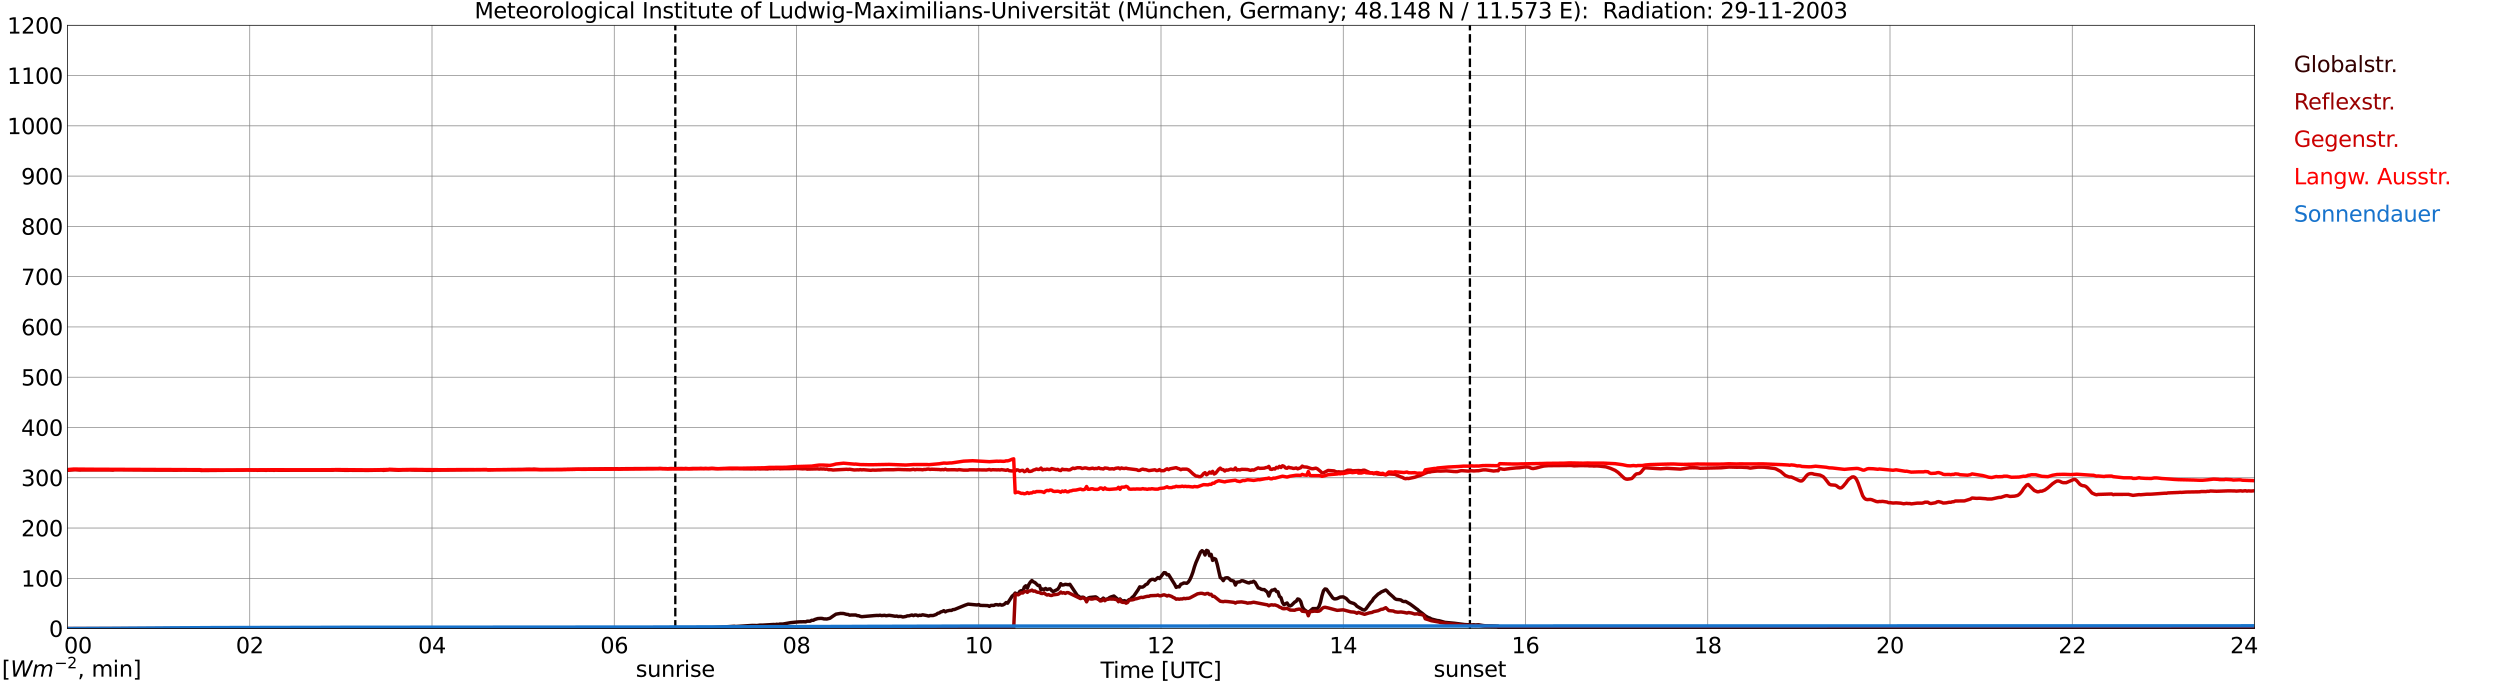 <?xml version="1.0" encoding="utf-8" standalone="no"?>
<!DOCTYPE svg PUBLIC "-//W3C//DTD SVG 1.1//EN"
  "http://www.w3.org/Graphics/SVG/1.1/DTD/svg11.dtd">
<svg xmlns:xlink="http://www.w3.org/1999/xlink" width="1085.4pt" height="296.64pt" viewBox="0 0 1085.4 296.64" xmlns="http://www.w3.org/2000/svg" version="1.1">
 <defs>
  <style type="text/css">*{stroke-linejoin: round; stroke-linecap: butt}</style>
 </defs>
 <g id="figure_1">
  <g id="patch_1">
   <path d="M 0 296.64 
L 1085.4 296.64 
L 1085.4 0 
L 0 0 
z
" style="fill: #ffffff"/>
  </g>
  <g id="axes_1">
   <g id="patch_2">
    <path d="M 29.306 272.909 
L 978.814 272.909 
L 978.814 10.976 
L 29.306 10.976 
z
" style="fill: #ffffff"/>
   </g>
   <g id="patch_3">
    <path d="M 978.814 272.909 
L 978.814 272.909 
L 978.814 10.976 
L 978.814 10.976 
z
" clip-path="url(#pbfa053ed13)" style="fill: #d3d3d3; opacity: 0.25; stroke: #d3d3d3; stroke-linejoin: miter"/>
   </g>
   <g id="matplotlib.axis_1">
    <g id="xtick_1">
     <g id="line2d_1">
      <path d="M 29.306 272.909 
L 29.306 10.976 
" clip-path="url(#pbfa053ed13)" style="fill: none; stroke: #808080; stroke-width: 0.3; stroke-linecap: square"/>
     </g>
     <g id="line2d_2"/>
     <g id="text_1">
      <!--    00 -->
      <g transform="translate(18.733 283.627) scale(0.095 -0.095)">
       <defs>
        <path id="DejaVuSans-20" transform="scale(0.016)"/>
        <path id="DejaVuSans-30" d="M 2034 4250 
Q 1547 4250 1301 3770 
Q 1056 3291 1056 2328 
Q 1056 1369 1301 889 
Q 1547 409 2034 409 
Q 2525 409 2770 889 
Q 3016 1369 3016 2328 
Q 3016 3291 2770 3770 
Q 2525 4250 2034 4250 
z
M 2034 4750 
Q 2819 4750 3233 4129 
Q 3647 3509 3647 2328 
Q 3647 1150 3233 529 
Q 2819 -91 2034 -91 
Q 1250 -91 836 529 
Q 422 1150 422 2328 
Q 422 3509 836 4129 
Q 1250 4750 2034 4750 
z
" transform="scale(0.016)"/>
       </defs>
       <use xlink:href="#DejaVuSans-20"/>
       <use xlink:href="#DejaVuSans-20" transform="translate(31.787 0)"/>
       <use xlink:href="#DejaVuSans-20" transform="translate(63.574 0)"/>
       <use xlink:href="#DejaVuSans-30" transform="translate(95.361 0)"/>
       <use xlink:href="#DejaVuSans-30" transform="translate(158.984 0)"/>
      </g>
     </g>
    </g>
    <g id="xtick_2">
     <g id="line2d_3">
      <path d="M 108.431 272.909 
L 108.431 10.976 
" clip-path="url(#pbfa053ed13)" style="fill: none; stroke: #808080; stroke-width: 0.3; stroke-linecap: square"/>
     </g>
     <g id="line2d_4"/>
     <g id="text_2">
      <!-- 02 -->
      <g transform="translate(102.387 283.627) scale(0.095 -0.095)">
       <defs>
        <path id="DejaVuSans-32" d="M 1228 531 
L 3431 531 
L 3431 0 
L 469 0 
L 469 531 
Q 828 903 1448 1529 
Q 2069 2156 2228 2338 
Q 2531 2678 2651 2914 
Q 2772 3150 2772 3378 
Q 2772 3750 2511 3984 
Q 2250 4219 1831 4219 
Q 1534 4219 1204 4116 
Q 875 4013 500 3803 
L 500 4441 
Q 881 4594 1212 4672 
Q 1544 4750 1819 4750 
Q 2544 4750 2975 4387 
Q 3406 4025 3406 3419 
Q 3406 3131 3298 2873 
Q 3191 2616 2906 2266 
Q 2828 2175 2409 1742 
Q 1991 1309 1228 531 
z
" transform="scale(0.016)"/>
       </defs>
       <use xlink:href="#DejaVuSans-30"/>
       <use xlink:href="#DejaVuSans-32" transform="translate(63.623 0)"/>
      </g>
     </g>
    </g>
    <g id="xtick_3">
     <g id="line2d_5">
      <path d="M 187.557 272.909 
L 187.557 10.976 
" clip-path="url(#pbfa053ed13)" style="fill: none; stroke: #808080; stroke-width: 0.3; stroke-linecap: square"/>
     </g>
     <g id="line2d_6"/>
     <g id="text_3">
      <!-- 04 -->
      <g transform="translate(181.513 283.627) scale(0.095 -0.095)">
       <defs>
        <path id="DejaVuSans-34" d="M 2419 4116 
L 825 1625 
L 2419 1625 
L 2419 4116 
z
M 2253 4666 
L 3047 4666 
L 3047 1625 
L 3713 1625 
L 3713 1100 
L 3047 1100 
L 3047 0 
L 2419 0 
L 2419 1100 
L 313 1100 
L 313 1709 
L 2253 4666 
z
" transform="scale(0.016)"/>
       </defs>
       <use xlink:href="#DejaVuSans-30"/>
       <use xlink:href="#DejaVuSans-34" transform="translate(63.623 0)"/>
      </g>
     </g>
    </g>
    <g id="xtick_4">
     <g id="line2d_7">
      <path d="M 266.683 272.909 
L 266.683 10.976 
" clip-path="url(#pbfa053ed13)" style="fill: none; stroke: #808080; stroke-width: 0.3; stroke-linecap: square"/>
     </g>
     <g id="line2d_8"/>
     <g id="text_4">
      <!-- 06 -->
      <g transform="translate(260.638 283.627) scale(0.095 -0.095)">
       <defs>
        <path id="DejaVuSans-36" d="M 2113 2584 
Q 1688 2584 1439 2293 
Q 1191 2003 1191 1497 
Q 1191 994 1439 701 
Q 1688 409 2113 409 
Q 2538 409 2786 701 
Q 3034 994 3034 1497 
Q 3034 2003 2786 2293 
Q 2538 2584 2113 2584 
z
M 3366 4563 
L 3366 3988 
Q 3128 4100 2886 4159 
Q 2644 4219 2406 4219 
Q 1781 4219 1451 3797 
Q 1122 3375 1075 2522 
Q 1259 2794 1537 2939 
Q 1816 3084 2150 3084 
Q 2853 3084 3261 2657 
Q 3669 2231 3669 1497 
Q 3669 778 3244 343 
Q 2819 -91 2113 -91 
Q 1303 -91 875 529 
Q 447 1150 447 2328 
Q 447 3434 972 4092 
Q 1497 4750 2381 4750 
Q 2619 4750 2861 4703 
Q 3103 4656 3366 4563 
z
" transform="scale(0.016)"/>
       </defs>
       <use xlink:href="#DejaVuSans-30"/>
       <use xlink:href="#DejaVuSans-36" transform="translate(63.623 0)"/>
      </g>
     </g>
    </g>
    <g id="xtick_5">
     <g id="line2d_9">
      <path d="M 345.808 272.909 
L 345.808 10.976 
" clip-path="url(#pbfa053ed13)" style="fill: none; stroke: #808080; stroke-width: 0.3; stroke-linecap: square"/>
     </g>
     <g id="line2d_10"/>
     <g id="text_5">
      <!-- 08 -->
      <g transform="translate(339.764 283.627) scale(0.095 -0.095)">
       <defs>
        <path id="DejaVuSans-38" d="M 2034 2216 
Q 1584 2216 1326 1975 
Q 1069 1734 1069 1313 
Q 1069 891 1326 650 
Q 1584 409 2034 409 
Q 2484 409 2743 651 
Q 3003 894 3003 1313 
Q 3003 1734 2745 1975 
Q 2488 2216 2034 2216 
z
M 1403 2484 
Q 997 2584 770 2862 
Q 544 3141 544 3541 
Q 544 4100 942 4425 
Q 1341 4750 2034 4750 
Q 2731 4750 3128 4425 
Q 3525 4100 3525 3541 
Q 3525 3141 3298 2862 
Q 3072 2584 2669 2484 
Q 3125 2378 3379 2068 
Q 3634 1759 3634 1313 
Q 3634 634 3220 271 
Q 2806 -91 2034 -91 
Q 1263 -91 848 271 
Q 434 634 434 1313 
Q 434 1759 690 2068 
Q 947 2378 1403 2484 
z
M 1172 3481 
Q 1172 3119 1398 2916 
Q 1625 2713 2034 2713 
Q 2441 2713 2670 2916 
Q 2900 3119 2900 3481 
Q 2900 3844 2670 4047 
Q 2441 4250 2034 4250 
Q 1625 4250 1398 4047 
Q 1172 3844 1172 3481 
z
" transform="scale(0.016)"/>
       </defs>
       <use xlink:href="#DejaVuSans-30"/>
       <use xlink:href="#DejaVuSans-38" transform="translate(63.623 0)"/>
      </g>
     </g>
    </g>
    <g id="xtick_6">
     <g id="line2d_11">
      <path d="M 424.934 272.909 
L 424.934 10.976 
" clip-path="url(#pbfa053ed13)" style="fill: none; stroke: #808080; stroke-width: 0.3; stroke-linecap: square"/>
     </g>
     <g id="line2d_12"/>
     <g id="text_6">
      <!-- 10 -->
      <g transform="translate(418.89 283.627) scale(0.095 -0.095)">
       <defs>
        <path id="DejaVuSans-31" d="M 794 531 
L 1825 531 
L 1825 4091 
L 703 3866 
L 703 4441 
L 1819 4666 
L 2450 4666 
L 2450 531 
L 3481 531 
L 3481 0 
L 794 0 
L 794 531 
z
" transform="scale(0.016)"/>
       </defs>
       <use xlink:href="#DejaVuSans-31"/>
       <use xlink:href="#DejaVuSans-30" transform="translate(63.623 0)"/>
      </g>
     </g>
    </g>
    <g id="xtick_7">
     <g id="line2d_13">
      <path d="M 504.06 272.909 
L 504.06 10.976 
" clip-path="url(#pbfa053ed13)" style="fill: none; stroke: #808080; stroke-width: 0.3; stroke-linecap: square"/>
     </g>
     <g id="line2d_14"/>
     <g id="text_7">
      <!-- 12 -->
      <g transform="translate(498.015 283.627) scale(0.095 -0.095)">
       <use xlink:href="#DejaVuSans-31"/>
       <use xlink:href="#DejaVuSans-32" transform="translate(63.623 0)"/>
      </g>
     </g>
    </g>
    <g id="xtick_8">
     <g id="line2d_15">
      <path d="M 583.185 272.909 
L 583.185 10.976 
" clip-path="url(#pbfa053ed13)" style="fill: none; stroke: #808080; stroke-width: 0.3; stroke-linecap: square"/>
     </g>
     <g id="line2d_16"/>
     <g id="text_8">
      <!-- 14 -->
      <g transform="translate(577.141 283.627) scale(0.095 -0.095)">
       <use xlink:href="#DejaVuSans-31"/>
       <use xlink:href="#DejaVuSans-34" transform="translate(63.623 0)"/>
      </g>
     </g>
    </g>
    <g id="xtick_9">
     <g id="line2d_17">
      <path d="M 662.311 272.909 
L 662.311 10.976 
" clip-path="url(#pbfa053ed13)" style="fill: none; stroke: #808080; stroke-width: 0.3; stroke-linecap: square"/>
     </g>
     <g id="line2d_18"/>
     <g id="text_9">
      <!-- 16 -->
      <g transform="translate(656.267 283.627) scale(0.095 -0.095)">
       <use xlink:href="#DejaVuSans-31"/>
       <use xlink:href="#DejaVuSans-36" transform="translate(63.623 0)"/>
      </g>
     </g>
    </g>
    <g id="xtick_10">
     <g id="line2d_19">
      <path d="M 741.437 272.909 
L 741.437 10.976 
" clip-path="url(#pbfa053ed13)" style="fill: none; stroke: #808080; stroke-width: 0.3; stroke-linecap: square"/>
     </g>
     <g id="line2d_20"/>
     <g id="text_10">
      <!-- 18 -->
      <g transform="translate(735.392 283.627) scale(0.095 -0.095)">
       <use xlink:href="#DejaVuSans-31"/>
       <use xlink:href="#DejaVuSans-38" transform="translate(63.623 0)"/>
      </g>
     </g>
    </g>
    <g id="xtick_11">
     <g id="line2d_21">
      <path d="M 820.562 272.909 
L 820.562 10.976 
" clip-path="url(#pbfa053ed13)" style="fill: none; stroke: #808080; stroke-width: 0.3; stroke-linecap: square"/>
     </g>
     <g id="line2d_22"/>
     <g id="text_11">
      <!-- 20 -->
      <g transform="translate(814.518 283.627) scale(0.095 -0.095)">
       <use xlink:href="#DejaVuSans-32"/>
       <use xlink:href="#DejaVuSans-30" transform="translate(63.623 0)"/>
      </g>
     </g>
    </g>
    <g id="xtick_12">
     <g id="line2d_23">
      <path d="M 899.688 272.909 
L 899.688 10.976 
" clip-path="url(#pbfa053ed13)" style="fill: none; stroke: #808080; stroke-width: 0.3; stroke-linecap: square"/>
     </g>
     <g id="line2d_24"/>
     <g id="text_12">
      <!-- 22 -->
      <g transform="translate(893.644 283.627) scale(0.095 -0.095)">
       <use xlink:href="#DejaVuSans-32"/>
       <use xlink:href="#DejaVuSans-32" transform="translate(63.623 0)"/>
      </g>
     </g>
    </g>
    <g id="xtick_13">
     <g id="line2d_25">
      <path d="M 978.814 272.909 
L 978.814 10.976 
" clip-path="url(#pbfa053ed13)" style="fill: none; stroke: #808080; stroke-width: 0.3; stroke-linecap: square"/>
     </g>
     <g id="line2d_26"/>
     <g id="text_13">
      <!-- 24    -->
      <g transform="translate(968.241 283.627) scale(0.095 -0.095)">
       <use xlink:href="#DejaVuSans-32"/>
       <use xlink:href="#DejaVuSans-34" transform="translate(63.623 0)"/>
       <use xlink:href="#DejaVuSans-20" transform="translate(127.246 0)"/>
       <use xlink:href="#DejaVuSans-20" transform="translate(159.033 0)"/>
       <use xlink:href="#DejaVuSans-20" transform="translate(190.82 0)"/>
      </g>
     </g>
    </g>
    <g id="text_14">
     <!-- Time [UTC] -->
     <g transform="translate(477.806 294.322) scale(0.095 -0.095)">
      <defs>
       <path id="DejaVuSans-54" d="M -19 4666 
L 3928 4666 
L 3928 4134 
L 2272 4134 
L 2272 0 
L 1638 0 
L 1638 4134 
L -19 4134 
L -19 4666 
z
" transform="scale(0.016)"/>
       <path id="DejaVuSans-69" d="M 603 3500 
L 1178 3500 
L 1178 0 
L 603 0 
L 603 3500 
z
M 603 4863 
L 1178 4863 
L 1178 4134 
L 603 4134 
L 603 4863 
z
" transform="scale(0.016)"/>
       <path id="DejaVuSans-6d" d="M 3328 2828 
Q 3544 3216 3844 3400 
Q 4144 3584 4550 3584 
Q 5097 3584 5394 3201 
Q 5691 2819 5691 2113 
L 5691 0 
L 5113 0 
L 5113 2094 
Q 5113 2597 4934 2840 
Q 4756 3084 4391 3084 
Q 3944 3084 3684 2787 
Q 3425 2491 3425 1978 
L 3425 0 
L 2847 0 
L 2847 2094 
Q 2847 2600 2669 2842 
Q 2491 3084 2119 3084 
Q 1678 3084 1418 2786 
Q 1159 2488 1159 1978 
L 1159 0 
L 581 0 
L 581 3500 
L 1159 3500 
L 1159 2956 
Q 1356 3278 1631 3431 
Q 1906 3584 2284 3584 
Q 2666 3584 2933 3390 
Q 3200 3197 3328 2828 
z
" transform="scale(0.016)"/>
       <path id="DejaVuSans-65" d="M 3597 1894 
L 3597 1613 
L 953 1613 
Q 991 1019 1311 708 
Q 1631 397 2203 397 
Q 2534 397 2845 478 
Q 3156 559 3463 722 
L 3463 178 
Q 3153 47 2828 -22 
Q 2503 -91 2169 -91 
Q 1331 -91 842 396 
Q 353 884 353 1716 
Q 353 2575 817 3079 
Q 1281 3584 2069 3584 
Q 2775 3584 3186 3129 
Q 3597 2675 3597 1894 
z
M 3022 2063 
Q 3016 2534 2758 2815 
Q 2500 3097 2075 3097 
Q 1594 3097 1305 2825 
Q 1016 2553 972 2059 
L 3022 2063 
z
" transform="scale(0.016)"/>
       <path id="DejaVuSans-5b" d="M 550 4863 
L 1875 4863 
L 1875 4416 
L 1125 4416 
L 1125 -397 
L 1875 -397 
L 1875 -844 
L 550 -844 
L 550 4863 
z
" transform="scale(0.016)"/>
       <path id="DejaVuSans-55" d="M 556 4666 
L 1191 4666 
L 1191 1831 
Q 1191 1081 1462 751 
Q 1734 422 2344 422 
Q 2950 422 3222 751 
Q 3494 1081 3494 1831 
L 3494 4666 
L 4128 4666 
L 4128 1753 
Q 4128 841 3676 375 
Q 3225 -91 2344 -91 
Q 1459 -91 1007 375 
Q 556 841 556 1753 
L 556 4666 
z
" transform="scale(0.016)"/>
       <path id="DejaVuSans-43" d="M 4122 4306 
L 4122 3641 
Q 3803 3938 3442 4084 
Q 3081 4231 2675 4231 
Q 1875 4231 1450 3742 
Q 1025 3253 1025 2328 
Q 1025 1406 1450 917 
Q 1875 428 2675 428 
Q 3081 428 3442 575 
Q 3803 722 4122 1019 
L 4122 359 
Q 3791 134 3420 21 
Q 3050 -91 2638 -91 
Q 1578 -91 968 557 
Q 359 1206 359 2328 
Q 359 3453 968 4101 
Q 1578 4750 2638 4750 
Q 3056 4750 3426 4639 
Q 3797 4528 4122 4306 
z
" transform="scale(0.016)"/>
       <path id="DejaVuSans-5d" d="M 1947 4863 
L 1947 -844 
L 622 -844 
L 622 -397 
L 1369 -397 
L 1369 4416 
L 622 4416 
L 622 4863 
L 1947 4863 
z
" transform="scale(0.016)"/>
      </defs>
      <use xlink:href="#DejaVuSans-54"/>
      <use xlink:href="#DejaVuSans-69" transform="translate(57.959 0)"/>
      <use xlink:href="#DejaVuSans-6d" transform="translate(85.742 0)"/>
      <use xlink:href="#DejaVuSans-65" transform="translate(183.154 0)"/>
      <use xlink:href="#DejaVuSans-20" transform="translate(244.678 0)"/>
      <use xlink:href="#DejaVuSans-5b" transform="translate(276.465 0)"/>
      <use xlink:href="#DejaVuSans-55" transform="translate(315.479 0)"/>
      <use xlink:href="#DejaVuSans-54" transform="translate(388.672 0)"/>
      <use xlink:href="#DejaVuSans-43" transform="translate(443.881 0)"/>
      <use xlink:href="#DejaVuSans-5d" transform="translate(513.705 0)"/>
     </g>
    </g>
   </g>
   <g id="matplotlib.axis_2">
    <g id="ytick_1">
     <g id="line2d_27">
      <path d="M 29.306 272.909 
L 978.814 272.909 
" clip-path="url(#pbfa053ed13)" style="fill: none; stroke: #808080; stroke-width: 0.3; stroke-linecap: square"/>
     </g>
     <g id="line2d_28"/>
     <g id="text_15">
      <!-- 0 -->
      <g transform="translate(21.261 276.518) scale(0.095 -0.095)">
       <use xlink:href="#DejaVuSans-30"/>
      </g>
     </g>
    </g>
    <g id="ytick_2">
     <g id="line2d_29">
      <path d="M 29.306 251.081 
L 978.814 251.081 
" clip-path="url(#pbfa053ed13)" style="fill: none; stroke: #808080; stroke-width: 0.3; stroke-linecap: square"/>
     </g>
     <g id="line2d_30"/>
     <g id="text_16">
      <!-- 100 -->
      <g transform="translate(9.173 254.69) scale(0.095 -0.095)">
       <use xlink:href="#DejaVuSans-31"/>
       <use xlink:href="#DejaVuSans-30" transform="translate(63.623 0)"/>
       <use xlink:href="#DejaVuSans-30" transform="translate(127.246 0)"/>
      </g>
     </g>
    </g>
    <g id="ytick_3">
     <g id="line2d_31">
      <path d="M 29.306 229.253 
L 978.814 229.253 
" clip-path="url(#pbfa053ed13)" style="fill: none; stroke: #808080; stroke-width: 0.3; stroke-linecap: square"/>
     </g>
     <g id="line2d_32"/>
     <g id="text_17">
      <!-- 200 -->
      <g transform="translate(9.173 232.863) scale(0.095 -0.095)">
       <use xlink:href="#DejaVuSans-32"/>
       <use xlink:href="#DejaVuSans-30" transform="translate(63.623 0)"/>
       <use xlink:href="#DejaVuSans-30" transform="translate(127.246 0)"/>
      </g>
     </g>
    </g>
    <g id="ytick_4">
     <g id="line2d_33">
      <path d="M 29.306 207.426 
L 978.814 207.426 
" clip-path="url(#pbfa053ed13)" style="fill: none; stroke: #808080; stroke-width: 0.3; stroke-linecap: square"/>
     </g>
     <g id="line2d_34"/>
     <g id="text_18">
      <!-- 300 -->
      <g transform="translate(9.173 211.035) scale(0.095 -0.095)">
       <defs>
        <path id="DejaVuSans-33" d="M 2597 2516 
Q 3050 2419 3304 2112 
Q 3559 1806 3559 1356 
Q 3559 666 3084 287 
Q 2609 -91 1734 -91 
Q 1441 -91 1130 -33 
Q 819 25 488 141 
L 488 750 
Q 750 597 1062 519 
Q 1375 441 1716 441 
Q 2309 441 2620 675 
Q 2931 909 2931 1356 
Q 2931 1769 2642 2001 
Q 2353 2234 1838 2234 
L 1294 2234 
L 1294 2753 
L 1863 2753 
Q 2328 2753 2575 2939 
Q 2822 3125 2822 3475 
Q 2822 3834 2567 4026 
Q 2313 4219 1838 4219 
Q 1578 4219 1281 4162 
Q 984 4106 628 3988 
L 628 4550 
Q 988 4650 1302 4700 
Q 1616 4750 1894 4750 
Q 2613 4750 3031 4423 
Q 3450 4097 3450 3541 
Q 3450 3153 3228 2886 
Q 3006 2619 2597 2516 
z
" transform="scale(0.016)"/>
       </defs>
       <use xlink:href="#DejaVuSans-33"/>
       <use xlink:href="#DejaVuSans-30" transform="translate(63.623 0)"/>
       <use xlink:href="#DejaVuSans-30" transform="translate(127.246 0)"/>
      </g>
     </g>
    </g>
    <g id="ytick_5">
     <g id="line2d_35">
      <path d="M 29.306 185.598 
L 978.814 185.598 
" clip-path="url(#pbfa053ed13)" style="fill: none; stroke: #808080; stroke-width: 0.3; stroke-linecap: square"/>
     </g>
     <g id="line2d_36"/>
     <g id="text_19">
      <!-- 400 -->
      <g transform="translate(9.173 189.207) scale(0.095 -0.095)">
       <use xlink:href="#DejaVuSans-34"/>
       <use xlink:href="#DejaVuSans-30" transform="translate(63.623 0)"/>
       <use xlink:href="#DejaVuSans-30" transform="translate(127.246 0)"/>
      </g>
     </g>
    </g>
    <g id="ytick_6">
     <g id="line2d_37">
      <path d="M 29.306 163.77 
L 978.814 163.77 
" clip-path="url(#pbfa053ed13)" style="fill: none; stroke: #808080; stroke-width: 0.3; stroke-linecap: square"/>
     </g>
     <g id="line2d_38"/>
     <g id="text_20">
      <!-- 500 -->
      <g transform="translate(9.173 167.379) scale(0.095 -0.095)">
       <defs>
        <path id="DejaVuSans-35" d="M 691 4666 
L 3169 4666 
L 3169 4134 
L 1269 4134 
L 1269 2991 
Q 1406 3038 1543 3061 
Q 1681 3084 1819 3084 
Q 2600 3084 3056 2656 
Q 3513 2228 3513 1497 
Q 3513 744 3044 326 
Q 2575 -91 1722 -91 
Q 1428 -91 1123 -41 
Q 819 9 494 109 
L 494 744 
Q 775 591 1075 516 
Q 1375 441 1709 441 
Q 2250 441 2565 725 
Q 2881 1009 2881 1497 
Q 2881 1984 2565 2268 
Q 2250 2553 1709 2553 
Q 1456 2553 1204 2497 
Q 953 2441 691 2322 
L 691 4666 
z
" transform="scale(0.016)"/>
       </defs>
       <use xlink:href="#DejaVuSans-35"/>
       <use xlink:href="#DejaVuSans-30" transform="translate(63.623 0)"/>
       <use xlink:href="#DejaVuSans-30" transform="translate(127.246 0)"/>
      </g>
     </g>
    </g>
    <g id="ytick_7">
     <g id="line2d_39">
      <path d="M 29.306 141.942 
L 978.814 141.942 
" clip-path="url(#pbfa053ed13)" style="fill: none; stroke: #808080; stroke-width: 0.3; stroke-linecap: square"/>
     </g>
     <g id="line2d_40"/>
     <g id="text_21">
      <!-- 600 -->
      <g transform="translate(9.173 145.551) scale(0.095 -0.095)">
       <use xlink:href="#DejaVuSans-36"/>
       <use xlink:href="#DejaVuSans-30" transform="translate(63.623 0)"/>
       <use xlink:href="#DejaVuSans-30" transform="translate(127.246 0)"/>
      </g>
     </g>
    </g>
    <g id="ytick_8">
     <g id="line2d_41">
      <path d="M 29.306 120.114 
L 978.814 120.114 
" clip-path="url(#pbfa053ed13)" style="fill: none; stroke: #808080; stroke-width: 0.3; stroke-linecap: square"/>
     </g>
     <g id="line2d_42"/>
     <g id="text_22">
      <!-- 700 -->
      <g transform="translate(9.173 123.724) scale(0.095 -0.095)">
       <defs>
        <path id="DejaVuSans-37" d="M 525 4666 
L 3525 4666 
L 3525 4397 
L 1831 0 
L 1172 0 
L 2766 4134 
L 525 4134 
L 525 4666 
z
" transform="scale(0.016)"/>
       </defs>
       <use xlink:href="#DejaVuSans-37"/>
       <use xlink:href="#DejaVuSans-30" transform="translate(63.623 0)"/>
       <use xlink:href="#DejaVuSans-30" transform="translate(127.246 0)"/>
      </g>
     </g>
    </g>
    <g id="ytick_9">
     <g id="line2d_43">
      <path d="M 29.306 98.287 
L 978.814 98.287 
" clip-path="url(#pbfa053ed13)" style="fill: none; stroke: #808080; stroke-width: 0.3; stroke-linecap: square"/>
     </g>
     <g id="line2d_44"/>
     <g id="text_23">
      <!-- 800 -->
      <g transform="translate(9.173 101.896) scale(0.095 -0.095)">
       <use xlink:href="#DejaVuSans-38"/>
       <use xlink:href="#DejaVuSans-30" transform="translate(63.623 0)"/>
       <use xlink:href="#DejaVuSans-30" transform="translate(127.246 0)"/>
      </g>
     </g>
    </g>
    <g id="ytick_10">
     <g id="line2d_45">
      <path d="M 29.306 76.459 
L 978.814 76.459 
" clip-path="url(#pbfa053ed13)" style="fill: none; stroke: #808080; stroke-width: 0.3; stroke-linecap: square"/>
     </g>
     <g id="line2d_46"/>
     <g id="text_24">
      <!-- 900 -->
      <g transform="translate(9.173 80.068) scale(0.095 -0.095)">
       <defs>
        <path id="DejaVuSans-39" d="M 703 97 
L 703 672 
Q 941 559 1184 500 
Q 1428 441 1663 441 
Q 2288 441 2617 861 
Q 2947 1281 2994 2138 
Q 2813 1869 2534 1725 
Q 2256 1581 1919 1581 
Q 1219 1581 811 2004 
Q 403 2428 403 3163 
Q 403 3881 828 4315 
Q 1253 4750 1959 4750 
Q 2769 4750 3195 4129 
Q 3622 3509 3622 2328 
Q 3622 1225 3098 567 
Q 2575 -91 1691 -91 
Q 1453 -91 1209 -44 
Q 966 3 703 97 
z
M 1959 2075 
Q 2384 2075 2632 2365 
Q 2881 2656 2881 3163 
Q 2881 3666 2632 3958 
Q 2384 4250 1959 4250 
Q 1534 4250 1286 3958 
Q 1038 3666 1038 3163 
Q 1038 2656 1286 2365 
Q 1534 2075 1959 2075 
z
" transform="scale(0.016)"/>
       </defs>
       <use xlink:href="#DejaVuSans-39"/>
       <use xlink:href="#DejaVuSans-30" transform="translate(63.623 0)"/>
       <use xlink:href="#DejaVuSans-30" transform="translate(127.246 0)"/>
      </g>
     </g>
    </g>
    <g id="ytick_11">
     <g id="line2d_47">
      <path d="M 29.306 54.631 
L 978.814 54.631 
" clip-path="url(#pbfa053ed13)" style="fill: none; stroke: #808080; stroke-width: 0.3; stroke-linecap: square"/>
     </g>
     <g id="line2d_48"/>
     <g id="text_25">
      <!-- 1000 -->
      <g transform="translate(3.128 58.24) scale(0.095 -0.095)">
       <use xlink:href="#DejaVuSans-31"/>
       <use xlink:href="#DejaVuSans-30" transform="translate(63.623 0)"/>
       <use xlink:href="#DejaVuSans-30" transform="translate(127.246 0)"/>
       <use xlink:href="#DejaVuSans-30" transform="translate(190.869 0)"/>
      </g>
     </g>
    </g>
    <g id="ytick_12">
     <g id="line2d_49">
      <path d="M 29.306 32.803 
L 978.814 32.803 
" clip-path="url(#pbfa053ed13)" style="fill: none; stroke: #808080; stroke-width: 0.3; stroke-linecap: square"/>
     </g>
     <g id="line2d_50"/>
     <g id="text_26">
      <!-- 1100 -->
      <g transform="translate(3.128 36.413) scale(0.095 -0.095)">
       <use xlink:href="#DejaVuSans-31"/>
       <use xlink:href="#DejaVuSans-31" transform="translate(63.623 0)"/>
       <use xlink:href="#DejaVuSans-30" transform="translate(127.246 0)"/>
       <use xlink:href="#DejaVuSans-30" transform="translate(190.869 0)"/>
      </g>
     </g>
    </g>
    <g id="ytick_13">
     <g id="line2d_51">
      <path d="M 29.306 10.976 
L 978.814 10.976 
" clip-path="url(#pbfa053ed13)" style="fill: none; stroke: #808080; stroke-width: 0.3; stroke-linecap: square"/>
     </g>
     <g id="line2d_52"/>
     <g id="text_27">
      <!-- 1200 -->
      <g transform="translate(3.128 14.585) scale(0.095 -0.095)">
       <use xlink:href="#DejaVuSans-31"/>
       <use xlink:href="#DejaVuSans-32" transform="translate(63.623 0)"/>
       <use xlink:href="#DejaVuSans-30" transform="translate(127.246 0)"/>
       <use xlink:href="#DejaVuSans-30" transform="translate(190.869 0)"/>
      </g>
     </g>
    </g>
   </g>
   <g id="line2d_53">
    <path d="M 293.19 272.909 
L 293.19 10.976 
" clip-path="url(#pbfa053ed13)" style="fill: none; stroke-dasharray: 3.7,1.6; stroke-dashoffset: 0; stroke: #000000"/>
   </g>
   <g id="line2d_54">
    <path d="M 638.178 272.909 
L 638.178 10.976 
" clip-path="url(#pbfa053ed13)" style="fill: none; stroke-dasharray: 3.7,1.6; stroke-dashoffset: 0; stroke: #000000"/>
   </g>
   <g id="line2d_55">
    <path d="M 29.306 272.909 
L 291.739 272.861 
L 292.399 272.769 
L 294.377 272.815 
L 304.267 272.723 
L 304.927 272.586 
L 306.246 272.677 
L 306.905 272.54 
L 308.224 272.586 
L 318.774 271.9 
L 319.433 271.992 
L 326.686 271.534 
L 328.665 271.579 
L 329.983 271.396 
L 331.302 271.396 
L 335.918 271.121 
L 336.577 271.167 
L 337.236 271.029 
L 337.896 271.121 
L 338.555 270.94 
L 339.874 270.94 
L 343.171 270.344 
L 345.808 270.069 
L 347.127 269.977 
L 349.105 269.931 
L 349.765 269.977 
L 350.424 269.704 
L 351.743 269.704 
L 352.402 269.292 
L 353.062 269.338 
L 353.721 268.971 
L 355.04 268.559 
L 356.359 268.467 
L 357.018 268.513 
L 357.677 268.696 
L 358.996 268.742 
L 360.315 268.423 
L 361.634 267.506 
L 362.952 266.638 
L 364.93 266.317 
L 366.249 266.363 
L 367.568 266.729 
L 368.227 266.775 
L 368.887 267.096 
L 369.546 267.004 
L 370.865 267.004 
L 371.524 267.004 
L 372.184 267.277 
L 372.843 267.323 
L 373.502 267.598 
L 374.162 267.736 
L 379.437 267.277 
L 380.756 267.186 
L 381.415 267.231 
L 382.074 267.096 
L 382.734 267.277 
L 384.053 267.142 
L 384.712 267.323 
L 386.031 267.142 
L 387.349 267.323 
L 388.668 267.552 
L 389.328 267.461 
L 389.987 267.69 
L 390.646 267.598 
L 391.306 267.644 
L 391.965 267.873 
L 393.284 267.644 
L 393.943 267.369 
L 394.603 267.369 
L 395.921 267.004 
L 396.581 267.277 
L 397.24 267.004 
L 397.899 267.05 
L 398.559 267.323 
L 399.218 267.096 
L 399.878 267.186 
L 400.537 266.913 
L 402.515 267.277 
L 403.175 267.461 
L 403.834 267.231 
L 405.153 267.231 
L 406.471 266.775 
L 407.131 266.271 
L 407.79 266.133 
L 408.45 265.677 
L 409.109 265.494 
L 409.768 265.127 
L 410.428 265.631 
L 411.087 265.265 
L 412.406 264.99 
L 413.065 265.036 
L 413.725 264.669 
L 414.384 264.623 
L 419 262.748 
L 420.318 262.29 
L 424.275 262.656 
L 424.934 262.473 
L 425.593 262.84 
L 427.572 262.885 
L 428.89 262.931 
L 429.55 263.252 
L 430.209 262.84 
L 431.528 262.84 
L 432.187 262.519 
L 432.847 262.519 
L 433.506 262.702 
L 434.165 262.427 
L 434.825 262.748 
L 435.484 262.61 
L 436.144 262.244 
L 436.803 261.604 
L 437.462 261.879 
L 439.44 258.812 
L 440.1 258.308 
L 440.759 257.485 
L 441.419 257.852 
L 442.078 257.852 
L 442.737 256.754 
L 443.397 256.433 
L 444.056 256.8 
L 444.716 254.877 
L 445.375 254.327 
L 446.034 255.381 
L 446.694 253.733 
L 447.353 252.727 
L 448.012 252.039 
L 448.672 252.635 
L 449.331 252.91 
L 450.65 254.191 
L 451.309 254.191 
L 451.969 256.112 
L 452.628 255.7 
L 453.287 255.975 
L 453.947 255.473 
L 454.606 255.975 
L 455.266 255.746 
L 455.925 255.654 
L 456.584 256.387 
L 457.244 256.846 
L 459.222 255.837 
L 459.881 254.877 
L 460.541 253.412 
L 461.2 254.008 
L 461.859 253.916 
L 462.519 253.687 
L 463.838 253.871 
L 464.497 253.687 
L 467.794 258.629 
L 468.453 258.95 
L 469.113 259.635 
L 469.772 259.271 
L 470.431 259.317 
L 471.75 260.415 
L 472.409 259.681 
L 473.069 259.408 
L 475.706 259.133 
L 476.366 259.544 
L 477.025 260.231 
L 477.685 260.415 
L 478.344 260.277 
L 479.003 259.681 
L 479.663 260.277 
L 480.981 260.048 
L 481.641 259.498 
L 482.3 259.179 
L 483.619 258.767 
L 484.938 259.865 
L 485.597 260.644 
L 486.256 260.048 
L 486.916 260.779 
L 487.575 260.917 
L 488.235 260.779 
L 488.894 261.192 
L 489.553 260.871 
L 490.213 260.323 
L 490.872 260.14 
L 491.532 259.362 
L 492.191 258.858 
L 494.169 255.975 
L 494.828 254.785 
L 495.488 254.923 
L 496.147 254.877 
L 496.807 254.419 
L 497.466 253.779 
L 498.125 253.55 
L 498.785 252.543 
L 499.444 251.856 
L 500.103 251.537 
L 500.763 251.537 
L 501.422 251.902 
L 502.741 250.758 
L 503.4 251.171 
L 505.379 248.608 
L 506.038 248.7 
L 506.697 249.568 
L 507.357 249.477 
L 509.994 253.687 
L 510.654 255.014 
L 511.313 254.694 
L 511.972 254.785 
L 512.632 253.687 
L 513.291 253.458 
L 513.95 253.091 
L 515.269 253.229 
L 515.929 252.681 
L 516.588 251.675 
L 517.247 250.21 
L 517.907 248.425 
L 518.566 246.137 
L 519.226 244.26 
L 521.204 239.731 
L 521.863 239.089 
L 522.522 239.501 
L 523.182 240.966 
L 523.841 238.951 
L 524.501 239.226 
L 525.16 241.287 
L 525.819 240.691 
L 526.479 243.299 
L 527.138 242.477 
L 527.797 242.795 
L 528.457 244.947 
L 529.776 250.758 
L 530.435 251.171 
L 531.094 252.085 
L 531.754 251.033 
L 532.413 250.85 
L 533.073 250.85 
L 533.732 251.308 
L 534.391 251.993 
L 535.051 252.085 
L 535.71 252.36 
L 536.369 254.008 
L 537.029 252.773 
L 538.348 252.589 
L 539.007 252.131 
L 539.666 252.177 
L 541.644 252.956 
L 542.304 253.091 
L 542.963 252.727 
L 543.623 252.773 
L 544.282 252.36 
L 544.941 252.91 
L 546.26 255.244 
L 546.919 255.427 
L 547.579 255.837 
L 548.238 255.975 
L 548.898 255.975 
L 550.216 257.073 
L 550.876 258.767 
L 551.535 257.027 
L 552.195 256.25 
L 552.854 256.158 
L 553.513 255.837 
L 554.173 256.8 
L 554.832 256.935 
L 555.491 258.95 
L 556.151 259.452 
L 556.81 261.604 
L 557.47 262.565 
L 558.129 262.106 
L 558.788 261.788 
L 559.448 262.794 
L 560.107 263.069 
L 560.766 262.748 
L 562.085 261.421 
L 562.745 261.054 
L 563.404 260.048 
L 564.063 260.231 
L 564.723 261.146 
L 565.382 263.388 
L 566.042 264.488 
L 567.36 265.494 
L 568.02 265.723 
L 568.679 265.356 
L 569.998 264.213 
L 571.976 264.213 
L 572.635 263.342 
L 573.295 261.467 
L 573.954 258.629 
L 574.613 256.479 
L 575.273 255.7 
L 575.932 255.837 
L 577.91 258.583 
L 578.57 259.544 
L 579.229 260.002 
L 579.889 260.002 
L 580.548 259.865 
L 581.867 259.225 
L 583.185 259.133 
L 584.504 259.865 
L 585.823 261.283 
L 586.482 261.604 
L 587.801 262.015 
L 588.46 262.473 
L 589.12 263.206 
L 591.757 264.76 
L 592.417 264.852 
L 593.076 264.304 
L 595.054 261.604 
L 595.714 260.917 
L 596.373 259.819 
L 598.351 257.898 
L 599.011 257.531 
L 599.67 257.027 
L 601.648 256.158 
L 602.307 256.708 
L 602.967 257.485 
L 604.945 259.225 
L 605.604 259.91 
L 606.264 260.231 
L 607.582 260.369 
L 608.242 260.506 
L 608.901 261.008 
L 609.561 261.192 
L 610.22 261.1 
L 612.198 262.244 
L 613.517 263.206 
L 614.836 264.213 
L 615.495 264.669 
L 616.154 265.311 
L 617.473 266.271 
L 618.792 267.369 
L 620.111 268.148 
L 620.77 268.332 
L 621.429 268.742 
L 624.067 269.429 
L 624.726 269.475 
L 626.045 269.84 
L 627.364 270.207 
L 631.32 270.573 
L 635.936 271.167 
L 637.914 271.259 
L 638.573 271.35 
L 639.892 271.259 
L 640.552 271.35 
L 641.87 271.259 
L 643.848 271.579 
L 645.167 271.717 
L 648.464 271.809 
L 650.442 271.9 
L 651.102 272.909 
L 978.154 272.909 
L 978.154 272.909 
" clip-path="url(#pbfa053ed13)" style="fill: none; stroke: #330000; stroke-width: 1.5; stroke-linecap: square"/>
   </g>
   <g id="line2d_56">
    <path d="M 29.306 272.909 
L 440.1 272.909 
L 440.759 257.97 
L 442.078 258.249 
L 443.397 257.363 
L 444.056 257.457 
L 444.716 256.852 
L 445.375 256.713 
L 446.034 257.178 
L 446.694 256.573 
L 447.353 256.527 
L 448.012 256.2 
L 448.672 256.667 
L 449.331 256.573 
L 449.991 256.992 
L 450.65 257.178 
L 451.309 257.223 
L 451.969 257.642 
L 452.628 257.69 
L 453.287 257.411 
L 453.947 257.97 
L 454.606 258.341 
L 455.266 258.155 
L 455.925 258.481 
L 456.584 258.529 
L 457.244 258.249 
L 459.222 258.016 
L 459.881 257.69 
L 460.541 257.038 
L 461.2 257.503 
L 461.859 257.317 
L 462.519 257.642 
L 463.178 257.271 
L 463.838 257.317 
L 469.113 259.878 
L 469.772 259.644 
L 470.431 259.552 
L 471.091 259.969 
L 471.75 261.296 
L 472.409 259.969 
L 473.069 259.923 
L 473.728 260.109 
L 474.388 260.063 
L 475.047 259.878 
L 475.706 259.832 
L 476.366 259.969 
L 477.025 260.249 
L 477.685 260.917 
L 478.344 260.821 
L 479.003 260.157 
L 479.663 260.803 
L 480.322 260.297 
L 481.641 260.063 
L 483.619 260.109 
L 484.938 260.388 
L 485.597 261.251 
L 486.256 260.343 
L 486.916 261.375 
L 487.575 261.552 
L 488.235 261.473 
L 488.894 261.879 
L 489.553 261.571 
L 490.213 260.576 
L 491.532 260.436 
L 492.191 260.297 
L 492.85 260.017 
L 493.51 259.923 
L 495.488 259.319 
L 496.147 259.413 
L 497.466 259.039 
L 498.125 258.9 
L 498.785 258.9 
L 499.444 258.62 
L 502.082 258.529 
L 502.741 258.341 
L 503.4 258.666 
L 504.06 258.666 
L 504.719 258.389 
L 505.379 258.249 
L 506.038 258.435 
L 506.697 258.76 
L 507.357 258.481 
L 508.675 258.946 
L 509.335 259.365 
L 509.994 259.644 
L 510.654 260.157 
L 511.313 260.017 
L 511.972 260.157 
L 512.632 260.017 
L 513.291 260.063 
L 513.95 259.784 
L 514.61 259.923 
L 515.269 259.784 
L 515.929 259.784 
L 516.588 259.598 
L 519.226 258.201 
L 519.885 257.83 
L 521.204 257.597 
L 521.863 257.597 
L 523.182 257.97 
L 523.841 257.69 
L 524.501 257.642 
L 525.16 258.155 
L 525.819 258.016 
L 526.479 258.9 
L 527.138 258.9 
L 529.776 261.041 
L 531.094 261.227 
L 531.754 261.087 
L 533.073 261.181 
L 535.71 261.506 
L 536.369 261.831 
L 537.029 261.46 
L 538.348 261.366 
L 539.007 261.32 
L 540.985 261.646 
L 541.644 261.879 
L 542.304 261.74 
L 542.963 261.74 
L 544.282 261.46 
L 549.557 262.484 
L 550.216 262.578 
L 550.876 262.995 
L 551.535 262.669 
L 552.195 262.578 
L 552.854 262.715 
L 553.513 262.624 
L 554.832 263.088 
L 555.491 263.553 
L 556.151 263.787 
L 556.81 264.206 
L 557.47 264.298 
L 558.788 264.112 
L 560.107 264.857 
L 562.085 264.95 
L 562.745 264.671 
L 564.063 264.437 
L 564.723 264.625 
L 565.382 265.369 
L 566.701 265.509 
L 567.36 265.509 
L 568.02 267.336 
L 568.679 265.601 
L 569.998 265.415 
L 570.657 265.324 
L 571.976 265.415 
L 572.635 265.324 
L 573.295 264.95 
L 573.954 264.206 
L 574.613 263.787 
L 575.273 263.647 
L 576.592 263.927 
L 580.548 264.996 
L 582.526 264.811 
L 583.185 264.765 
L 586.482 265.649 
L 587.801 265.741 
L 588.46 265.928 
L 589.12 266.254 
L 589.779 265.88 
L 592.417 266.718 
L 594.395 266.114 
L 595.714 265.88 
L 596.373 265.555 
L 598.351 265.136 
L 599.67 264.531 
L 600.329 264.485 
L 601.648 263.833 
L 602.967 265.09 
L 604.945 265.276 
L 605.604 265.601 
L 606.923 265.789 
L 608.242 265.695 
L 609.561 265.88 
L 610.879 266.16 
L 611.539 265.928 
L 612.858 266.16 
L 614.176 266.579 
L 615.495 266.487 
L 616.154 266.718 
L 616.814 266.766 
L 618.133 267.092 
L 618.792 268.631 
L 621.429 269.488 
L 624.726 270.065 
L 625.386 270.296 
L 629.342 270.824 
L 632.639 271.095 
L 634.617 271.396 
L 636.595 271.473 
L 639.233 271.586 
L 639.892 271.547 
L 640.552 271.623 
L 641.87 271.547 
L 643.848 271.811 
L 645.167 271.924 
L 648.464 272.001 
L 650.442 272.077 
L 651.102 272.909 
L 978.154 272.909 
L 978.154 272.909 
" clip-path="url(#pbfa053ed13)" style="fill: none; stroke: #990000; stroke-width: 1.5; stroke-linecap: square"/>
   </g>
   <g id="line2d_57">
    <path d="M 29.306 204.197 
L 32.603 203.966 
L 34.581 204.086 
L 35.9 204.053 
L 47.768 204.068 
L 49.087 204.125 
L 49.747 203.99 
L 65.572 204.097 
L 72.166 204.121 
L 76.781 204.136 
L 79.419 204.095 
L 81.397 204.127 
L 86.672 204.136 
L 87.331 204.278 
L 105.794 204.114 
L 107.113 204.055 
L 110.41 204.145 
L 111.069 204.106 
L 111.728 204.195 
L 113.707 204.127 
L 115.685 204.206 
L 116.344 204.097 
L 117.003 204.164 
L 118.322 204.134 
L 118.982 204.215 
L 119.641 204.106 
L 120.96 204.182 
L 122.938 204.164 
L 144.697 204.132 
L 145.357 204.049 
L 149.972 204.208 
L 151.951 204.184 
L 159.863 204.226 
L 165.798 204.112 
L 166.457 204.228 
L 169.094 203.97 
L 173.051 204.171 
L 175.029 204.057 
L 177.007 204.055 
L 177.666 204.009 
L 178.985 204.09 
L 180.963 204.125 
L 182.282 204.119 
L 183.601 204.134 
L 185.579 204.212 
L 186.898 204.18 
L 187.557 204.243 
L 188.876 204.121 
L 194.151 204.082 
L 211.295 203.903 
L 211.954 204.016 
L 215.91 203.909 
L 219.207 203.885 
L 221.186 203.844 
L 225.142 203.8 
L 227.12 203.776 
L 229.098 203.693 
L 231.076 203.739 
L 231.736 203.66 
L 234.373 203.85 
L 243.604 203.793 
L 244.923 203.763 
L 264.045 203.523 
L 266.683 203.553 
L 268.002 203.492 
L 268.661 203.59 
L 269.98 203.494 
L 271.958 203.486 
L 273.277 203.468 
L 285.805 203.4 
L 286.464 203.337 
L 287.783 203.433 
L 289.102 203.438 
L 289.761 203.518 
L 291.08 203.409 
L 293.058 203.457 
L 295.696 203.398 
L 297.014 203.444 
L 297.674 203.366 
L 298.992 203.486 
L 300.971 203.376 
L 303.608 203.374 
L 304.267 203.326 
L 305.586 203.431 
L 306.246 203.344 
L 307.564 203.455 
L 308.883 203.337 
L 311.521 203.497 
L 313.499 203.477 
L 318.114 203.529 
L 320.093 203.488 
L 321.411 203.54 
L 326.686 203.593 
L 327.346 203.538 
L 328.005 203.623 
L 328.665 203.51 
L 329.983 203.597 
L 331.302 203.549 
L 333.28 203.619 
L 333.94 203.475 
L 334.599 203.531 
L 335.258 203.47 
L 335.918 203.534 
L 336.577 203.433 
L 337.236 203.488 
L 337.896 203.396 
L 338.555 203.536 
L 340.533 203.483 
L 344.49 203.455 
L 345.149 203.352 
L 348.446 203.566 
L 349.765 203.497 
L 350.424 203.676 
L 355.04 203.562 
L 355.699 203.667 
L 356.359 203.56 
L 357.018 203.636 
L 357.677 203.595 
L 358.337 203.719 
L 358.996 203.63 
L 359.655 203.903 
L 360.974 203.931 
L 361.634 204.064 
L 367.568 203.739 
L 368.227 203.813 
L 368.887 203.724 
L 370.865 204.049 
L 372.184 203.972 
L 372.843 204.014 
L 373.502 203.894 
L 374.162 204.001 
L 374.821 203.927 
L 378.118 204.184 
L 378.777 204.075 
L 380.096 204.13 
L 381.415 204.042 
L 382.074 204.064 
L 383.393 203.959 
L 388.009 203.933 
L 389.987 203.817 
L 391.965 203.894 
L 395.262 203.968 
L 396.581 203.756 
L 397.24 203.959 
L 397.899 203.82 
L 399.878 203.876 
L 400.537 203.97 
L 401.196 203.811 
L 401.856 203.833 
L 402.515 203.684 
L 403.175 203.656 
L 403.834 203.811 
L 404.493 203.719 
L 405.812 203.776 
L 407.79 203.846 
L 408.45 203.966 
L 409.109 203.848 
L 409.768 203.944 
L 410.428 203.678 
L 411.087 203.97 
L 414.384 203.931 
L 415.703 204.027 
L 416.362 203.887 
L 418.34 204.11 
L 420.318 204.103 
L 420.978 203.955 
L 427.572 204.033 
L 428.231 204.06 
L 429.55 203.828 
L 430.209 204.079 
L 430.869 203.924 
L 432.847 204.003 
L 433.506 203.966 
L 434.165 204.042 
L 434.825 203.894 
L 436.803 204.188 
L 437.462 203.942 
L 438.122 204.343 
L 439.44 204.485 
L 440.1 204.372 
L 440.759 204.477 
L 441.419 203.972 
L 442.078 204.073 
L 442.737 204.536 
L 443.397 204.25 
L 444.056 204.18 
L 444.716 204.782 
L 445.375 204.516 
L 446.034 203.796 
L 446.694 204.664 
L 447.353 204.653 
L 448.012 204.492 
L 448.672 204.084 
L 449.331 203.92 
L 449.991 203.625 
L 450.65 203.817 
L 451.309 203.785 
L 451.969 203.213 
L 452.628 204.029 
L 453.287 203.785 
L 453.947 203.852 
L 454.606 203.656 
L 455.266 203.813 
L 455.925 203.839 
L 456.584 203.429 
L 458.563 203.907 
L 459.222 203.772 
L 459.881 204.182 
L 460.541 204.298 
L 461.2 203.66 
L 461.859 203.892 
L 463.178 203.879 
L 463.838 204.036 
L 464.497 204.001 
L 465.816 203.237 
L 466.475 203.42 
L 467.794 203.053 
L 469.113 203.075 
L 469.772 203.416 
L 471.091 203.149 
L 471.75 203.235 
L 472.409 203.435 
L 473.069 203.505 
L 474.388 203.243 
L 475.047 203.516 
L 475.706 203.368 
L 476.366 203.429 
L 477.025 203.088 
L 477.685 203.459 
L 478.344 203.483 
L 479.003 203.621 
L 479.663 203.187 
L 480.981 203.328 
L 481.641 203.625 
L 482.96 203.499 
L 483.619 203.654 
L 484.278 203.331 
L 485.597 203.134 
L 486.256 203.549 
L 486.916 203.156 
L 487.575 203.372 
L 488.235 203.392 
L 488.894 203.25 
L 489.553 203.451 
L 493.51 203.927 
L 494.169 204.239 
L 494.828 204.202 
L 495.488 203.846 
L 496.147 203.66 
L 496.807 203.865 
L 497.466 203.894 
L 498.785 204.322 
L 501.422 203.953 
L 502.082 204.311 
L 502.741 204.254 
L 503.4 203.883 
L 504.06 204.376 
L 505.379 204.335 
L 506.038 203.859 
L 506.697 203.538 
L 507.357 203.9 
L 508.016 203.527 
L 510.654 203.038 
L 511.313 203.355 
L 511.972 203.534 
L 512.632 203.929 
L 513.291 203.68 
L 515.269 203.689 
L 515.929 203.94 
L 516.588 204.433 
L 517.907 205.692 
L 519.226 206.701 
L 519.885 206.727 
L 520.544 206.939 
L 521.204 206.934 
L 521.863 206.476 
L 522.522 205.638 
L 523.182 205.208 
L 523.841 206.135 
L 524.501 205.664 
L 525.16 204.948 
L 525.819 205.42 
L 526.479 204.656 
L 527.138 205.795 
L 527.797 205.43 
L 529.116 203.758 
L 529.776 203.243 
L 530.435 203.826 
L 531.094 203.896 
L 531.754 204.501 
L 532.413 204.044 
L 533.073 204.116 
L 534.391 203.671 
L 535.051 203.87 
L 535.71 203.905 
L 536.369 203.169 
L 537.029 204.106 
L 537.688 203.905 
L 538.348 204.02 
L 539.007 203.776 
L 540.326 203.778 
L 541.644 203.841 
L 542.963 204.23 
L 543.623 203.988 
L 544.282 204.108 
L 546.26 203.132 
L 546.919 203.357 
L 548.898 203.261 
L 549.557 203.016 
L 550.216 202.936 
L 550.876 202.495 
L 551.535 203.689 
L 552.195 203.813 
L 552.854 203.488 
L 553.513 203.623 
L 554.173 202.909 
L 554.832 203.147 
L 555.491 202.482 
L 556.151 202.968 
L 556.81 202.213 
L 557.47 202.473 
L 558.129 203.182 
L 558.788 203.294 
L 559.448 202.844 
L 560.107 203.077 
L 560.766 203.152 
L 561.426 203.366 
L 562.085 203.335 
L 562.745 203.163 
L 563.404 203.547 
L 564.723 203.067 
L 565.382 202.366 
L 566.042 202.706 
L 567.36 202.791 
L 569.338 203.466 
L 569.998 203.514 
L 571.317 203.252 
L 571.976 203.553 
L 573.295 204.647 
L 573.954 205.332 
L 574.613 205.265 
L 576.592 204.245 
L 579.229 204.446 
L 579.889 204.76 
L 580.548 204.9 
L 581.207 204.83 
L 581.867 204.937 
L 583.185 204.911 
L 583.845 204.706 
L 585.164 204.125 
L 586.482 204.164 
L 587.142 204.426 
L 589.779 204.282 
L 591.098 204.383 
L 591.757 204.158 
L 592.417 204.138 
L 595.054 205.334 
L 595.714 205.352 
L 596.373 205.681 
L 597.032 205.527 
L 598.351 205.808 
L 599.67 205.943 
L 600.329 205.887 
L 601.648 206.194 
L 602.967 205.74 
L 604.286 205.841 
L 605.604 205.935 
L 608.242 207.072 
L 608.901 207.277 
L 609.561 207.663 
L 610.22 207.84 
L 610.879 207.698 
L 611.539 207.768 
L 614.176 207.209 
L 616.814 206.33 
L 618.792 205.424 
L 620.111 204.955 
L 620.77 204.97 
L 621.429 204.76 
L 624.067 204.483 
L 625.386 204.538 
L 628.023 204.42 
L 631.32 204.732 
L 632.639 204.754 
L 633.958 204.426 
L 634.617 204.326 
L 637.255 204.516 
L 637.914 204.505 
L 638.573 204.363 
L 639.892 204.466 
L 641.211 204.376 
L 641.87 204.385 
L 643.848 204.007 
L 645.167 204.005 
L 648.464 204.498 
L 649.783 204.341 
L 650.442 204.378 
L 651.102 203.385 
L 652.42 203.702 
L 653.08 203.763 
L 654.399 203.577 
L 655.717 203.403 
L 658.355 203.147 
L 659.674 203.093 
L 662.311 202.698 
L 663.63 202.774 
L 664.949 203.331 
L 665.608 203.424 
L 666.927 203.2 
L 668.905 202.663 
L 670.224 202.348 
L 672.202 202.18 
L 680.114 202.108 
L 682.092 202.08 
L 683.411 202.259 
L 686.049 202.15 
L 688.027 202.165 
L 689.346 202.169 
L 690.005 202.279 
L 691.324 202.255 
L 691.983 202.344 
L 693.302 202.276 
L 694.621 202.392 
L 697.258 202.695 
L 699.236 203.344 
L 701.215 204.208 
L 702.533 205.123 
L 704.511 206.993 
L 705.171 207.607 
L 705.83 207.949 
L 706.49 208.072 
L 707.808 207.877 
L 708.468 207.729 
L 709.127 207.116 
L 709.786 206.304 
L 710.446 205.764 
L 711.765 205.54 
L 712.424 205.042 
L 713.743 203.405 
L 714.402 203.091 
L 719.677 203.457 
L 720.996 203.536 
L 723.633 203.313 
L 729.568 203.671 
L 730.887 203.473 
L 733.524 203.073 
L 734.843 203.056 
L 736.821 203.097 
L 738.14 203.3 
L 747.371 203.086 
L 750.668 202.759 
L 753.965 202.861 
L 755.943 202.842 
L 758.581 202.977 
L 759.899 203.235 
L 761.878 202.964 
L 763.196 202.818 
L 765.834 202.831 
L 770.449 203.398 
L 771.109 203.621 
L 773.087 204.675 
L 775.065 206.411 
L 776.384 206.943 
L 777.043 207.109 
L 777.703 207.092 
L 779.021 207.663 
L 781 208.613 
L 781.659 208.825 
L 782.318 208.796 
L 782.978 208.229 
L 784.296 206.555 
L 784.956 205.954 
L 785.615 205.686 
L 786.275 205.607 
L 786.934 205.655 
L 787.593 205.882 
L 790.231 206.275 
L 791.55 206.95 
L 792.209 207.611 
L 794.187 210.185 
L 794.847 210.492 
L 796.825 210.658 
L 797.484 210.999 
L 798.143 211.549 
L 798.803 211.865 
L 799.462 211.771 
L 800.122 211.232 
L 801.44 209.667 
L 802.1 208.711 
L 802.759 207.982 
L 804.078 207.1 
L 804.737 207.026 
L 805.397 207.334 
L 806.056 208.246 
L 806.715 209.693 
L 808.694 215.22 
L 809.353 216.213 
L 810.012 216.746 
L 810.672 216.91 
L 811.99 216.825 
L 812.65 216.956 
L 814.628 217.741 
L 815.287 217.842 
L 815.947 217.722 
L 816.606 217.75 
L 817.265 217.667 
L 818.584 217.857 
L 819.244 217.949 
L 819.903 218.228 
L 820.562 218.226 
L 821.881 218.405 
L 823.2 218.322 
L 825.178 218.453 
L 826.497 218.719 
L 827.816 218.523 
L 828.475 218.632 
L 829.134 218.597 
L 829.794 218.767 
L 832.431 218.435 
L 834.409 218.453 
L 835.069 218.307 
L 835.728 218.038 
L 837.047 218.045 
L 837.706 218.492 
L 838.366 218.617 
L 840.344 218.261 
L 841.003 217.894 
L 841.663 217.768 
L 842.981 218.108 
L 843.641 218.405 
L 844.959 218.315 
L 846.278 218.053 
L 846.938 218.088 
L 847.597 217.864 
L 848.256 217.816 
L 848.916 217.521 
L 852.872 217.473 
L 855.51 216.659 
L 856.169 216.213 
L 858.147 216.375 
L 859.466 216.312 
L 860.785 216.423 
L 862.103 216.515 
L 862.763 216.637 
L 864.741 216.639 
L 867.378 216.054 
L 868.038 215.941 
L 868.697 215.945 
L 870.675 215.275 
L 871.335 215.179 
L 872.653 215.537 
L 874.632 215.41 
L 875.95 215.105 
L 876.61 214.677 
L 877.269 214.028 
L 877.929 213.192 
L 878.588 212.123 
L 879.907 210.58 
L 880.566 210.34 
L 883.204 212.952 
L 884.522 213.511 
L 885.182 213.481 
L 885.841 213.232 
L 886.5 213.254 
L 887.819 212.736 
L 889.138 211.793 
L 891.116 210.036 
L 892.435 209.152 
L 893.094 208.822 
L 893.754 208.822 
L 894.413 209.012 
L 895.072 209.366 
L 895.732 209.554 
L 897.051 209.569 
L 898.369 209.001 
L 900.347 208.148 
L 901.007 208.194 
L 901.666 208.726 
L 902.985 210.243 
L 903.644 210.665 
L 904.304 210.866 
L 904.963 210.935 
L 905.622 211.228 
L 906.282 211.819 
L 908.26 214.042 
L 909.579 214.64 
L 910.238 214.816 
L 910.898 214.664 
L 916.832 214.469 
L 917.491 214.773 
L 918.151 214.646 
L 924.085 214.631 
L 926.063 215.067 
L 928.701 214.738 
L 929.36 214.799 
L 931.998 214.572 
L 933.976 214.548 
L 939.91 214.127 
L 940.57 214.153 
L 941.229 214.004 
L 945.845 213.806 
L 946.504 213.734 
L 947.163 213.78 
L 949.142 213.629 
L 955.076 213.526 
L 955.735 213.393 
L 957.714 213.424 
L 958.373 213.297 
L 959.032 213.33 
L 959.692 213.166 
L 961.01 213.234 
L 962.329 213.284 
L 963.648 213.247 
L 967.604 213.105 
L 970.242 213.151 
L 970.901 213.227 
L 972.879 213.07 
L 973.539 213.208 
L 974.857 213.044 
L 975.517 213.225 
L 976.176 213.116 
L 977.495 213.184 
L 978.154 213.12 
L 978.154 213.12 
" clip-path="url(#pbfa053ed13)" style="fill: none; stroke: #cc0000; stroke-width: 1.5; stroke-linecap: square"/>
   </g>
   <g id="line2d_58">
    <path d="M 29.306 203.865 
L 31.943 203.645 
L 39.197 203.713 
L 83.375 203.903 
L 86.672 203.911 
L 87.991 204.044 
L 91.947 204.018 
L 96.563 204.047 
L 99.86 204.053 
L 120.3 203.933 
L 123.597 203.951 
L 138.104 203.964 
L 140.082 203.94 
L 144.697 203.918 
L 146.016 203.876 
L 160.523 204.007 
L 163.16 203.966 
L 167.776 203.859 
L 168.435 203.863 
L 169.094 203.741 
L 173.051 203.916 
L 179.645 203.806 
L 181.623 203.844 
L 192.173 203.942 
L 193.492 203.927 
L 196.788 203.898 
L 201.404 203.881 
L 204.701 203.874 
L 206.02 203.894 
L 211.295 203.883 
L 211.954 203.983 
L 214.592 203.927 
L 243.604 203.918 
L 249.539 203.796 
L 250.198 203.724 
L 251.517 203.752 
L 252.836 203.758 
L 254.155 203.756 
L 263.386 203.713 
L 268.002 203.678 
L 268.661 203.73 
L 269.98 203.673 
L 271.958 203.649 
L 286.464 203.494 
L 290.42 203.603 
L 293.717 203.555 
L 295.036 203.595 
L 298.333 203.56 
L 300.311 203.56 
L 306.905 203.464 
L 308.224 203.449 
L 309.543 203.416 
L 310.861 203.483 
L 312.839 203.453 
L 316.796 203.235 
L 322.071 203.265 
L 331.961 203.082 
L 333.94 202.931 
L 335.918 202.914 
L 341.193 202.872 
L 345.149 202.582 
L 352.402 202.361 
L 354.38 202.071 
L 355.699 201.907 
L 357.018 201.897 
L 360.315 202.052 
L 361.634 201.803 
L 362.952 201.447 
L 366.249 201.102 
L 370.865 201.508 
L 371.524 201.48 
L 373.502 201.694 
L 374.821 201.713 
L 377.459 201.772 
L 378.777 201.77 
L 386.031 201.626 
L 393.284 201.899 
L 396.581 201.685 
L 402.515 201.674 
L 403.175 201.75 
L 407.79 201.351 
L 409.768 201.039 
L 411.087 201.109 
L 412.406 200.993 
L 413.065 201.004 
L 418.34 200.22 
L 422.297 200.032 
L 429.55 200.441 
L 432.847 200.22 
L 433.506 200.277 
L 434.165 200.218 
L 435.484 200.297 
L 436.144 200.27 
L 436.803 200.072 
L 437.462 200.094 
L 438.122 199.926 
L 439.44 199.378 
L 440.1 199.205 
L 440.759 213.952 
L 441.419 213.716 
L 442.078 213.66 
L 443.397 214.216 
L 444.056 214.19 
L 444.716 214.384 
L 445.375 214.253 
L 446.034 213.856 
L 446.694 214.251 
L 447.353 213.996 
L 448.012 214.009 
L 448.672 213.585 
L 449.331 213.718 
L 449.991 213.398 
L 451.309 213.411 
L 451.969 213.419 
L 452.628 213.55 
L 453.287 213.825 
L 453.947 213.195 
L 454.606 212.904 
L 455.266 213.057 
L 455.925 212.741 
L 456.584 212.817 
L 457.244 213.282 
L 457.903 213.378 
L 459.222 213.256 
L 459.881 213.391 
L 460.541 213.71 
L 461.2 213.197 
L 461.859 213.428 
L 462.519 213.083 
L 463.178 213.518 
L 463.838 213.533 
L 464.497 213.162 
L 465.156 213.096 
L 465.816 212.852 
L 467.134 212.771 
L 469.113 212.315 
L 469.772 212.579 
L 470.431 212.614 
L 471.091 212.361 
L 471.75 211.224 
L 472.409 212.428 
L 473.069 212.424 
L 473.728 212.21 
L 474.388 212.199 
L 475.047 212.439 
L 476.366 212.496 
L 477.025 212.326 
L 477.685 211.846 
L 478.344 211.922 
L 479.003 212.474 
L 479.663 211.817 
L 480.322 212.339 
L 481.641 212.476 
L 484.938 212.204 
L 485.597 211.577 
L 486.256 212.448 
L 486.916 211.52 
L 488.235 211.481 
L 488.894 211.154 
L 489.553 211.433 
L 490.213 212.287 
L 490.872 212.404 
L 492.191 212.326 
L 492.85 212.367 
L 493.51 212.276 
L 494.828 212.332 
L 495.488 212.319 
L 496.147 212.142 
L 496.807 212.291 
L 497.466 212.311 
L 498.125 212.457 
L 498.785 212.265 
L 499.444 212.321 
L 500.103 212.177 
L 501.422 212.356 
L 502.741 212.372 
L 503.4 212.079 
L 505.379 211.872 
L 506.697 211.337 
L 507.357 211.712 
L 508.675 211.71 
L 509.335 211.466 
L 509.994 211.429 
L 510.654 211.119 
L 511.313 211.278 
L 512.632 211.228 
L 513.291 211.073 
L 513.95 211.254 
L 514.61 211.121 
L 515.269 211.256 
L 515.929 211.206 
L 517.907 211.431 
L 518.566 211.224 
L 519.885 211.357 
L 522.522 210.412 
L 524.501 210.512 
L 525.16 210.259 
L 525.819 210.309 
L 526.479 209.77 
L 527.138 209.781 
L 527.797 209.226 
L 529.116 208.707 
L 531.754 209.233 
L 532.413 209.006 
L 536.369 208.48 
L 537.029 208.838 
L 538.348 209.093 
L 539.666 208.593 
L 540.326 208.654 
L 541.644 208.286 
L 542.963 208.419 
L 544.282 208.589 
L 546.26 208.242 
L 546.919 208.283 
L 549.557 207.783 
L 550.216 207.746 
L 550.876 207.513 
L 551.535 207.873 
L 552.195 207.899 
L 552.854 207.563 
L 553.513 207.622 
L 556.81 206.742 
L 558.788 207.109 
L 560.107 206.738 
L 562.745 206.332 
L 564.723 206.371 
L 565.382 205.963 
L 566.042 206.19 
L 567.36 206.341 
L 568.02 204.717 
L 568.679 206.382 
L 569.338 206.5 
L 572.635 206.5 
L 573.295 206.566 
L 573.954 206.81 
L 575.273 206.515 
L 576.592 206.109 
L 580.548 205.795 
L 581.207 205.644 
L 581.867 205.727 
L 582.526 205.566 
L 583.185 205.614 
L 584.504 205.334 
L 585.823 205.072 
L 586.482 205.068 
L 587.142 205.219 
L 588.46 205.044 
L 589.12 204.902 
L 589.779 205.387 
L 591.098 205.348 
L 592.417 204.974 
L 593.076 205.249 
L 594.395 205.363 
L 595.714 205.267 
L 596.373 205.461 
L 597.692 205.142 
L 598.351 205.256 
L 599.011 205.518 
L 599.67 205.616 
L 600.329 205.485 
L 600.989 205.86 
L 601.648 206.024 
L 602.967 204.913 
L 604.286 204.961 
L 604.945 205.057 
L 605.604 204.841 
L 609.561 205.153 
L 610.879 204.935 
L 611.539 205.249 
L 612.858 205.262 
L 614.176 205.212 
L 615.495 205.478 
L 616.154 205.391 
L 616.814 205.478 
L 618.133 205.35 
L 618.792 203.979 
L 622.748 203.379 
L 623.408 203.409 
L 624.067 203.176 
L 625.386 203.067 
L 628.683 202.763 
L 633.298 202.538 
L 635.276 202.381 
L 637.914 202.375 
L 638.573 202.244 
L 639.892 202.346 
L 641.211 202.311 
L 641.87 202.34 
L 643.848 202.134 
L 646.486 202.115 
L 649.123 202.167 
L 650.442 202.176 
L 651.102 201.305 
L 654.399 201.408 
L 656.377 201.438 
L 659.014 201.443 
L 660.333 201.399 
L 661.652 201.377 
L 669.564 201.233 
L 671.542 201.165 
L 676.817 201.115 
L 678.796 201.109 
L 681.433 200.975 
L 687.368 201.098 
L 689.346 201.021 
L 690.664 201.063 
L 695.939 201.063 
L 701.215 201.307 
L 704.511 201.77 
L 706.49 202.185 
L 707.808 202.261 
L 709.127 202.115 
L 710.446 202.255 
L 711.105 202.106 
L 713.083 202.104 
L 714.402 201.868 
L 716.38 201.7 
L 721.655 201.541 
L 725.612 201.447 
L 726.93 201.462 
L 728.909 201.56 
L 730.887 201.611 
L 734.843 201.539 
L 736.821 201.456 
L 742.096 201.508 
L 744.074 201.512 
L 748.031 201.484 
L 750.668 201.346 
L 753.965 201.447 
L 755.284 201.392 
L 757.921 201.412 
L 761.878 201.416 
L 765.174 201.381 
L 773.746 201.733 
L 775.065 201.805 
L 776.384 201.888 
L 777.043 201.99 
L 777.703 201.833 
L 779.021 201.982 
L 780.34 202.289 
L 781 202.241 
L 781.659 202.309 
L 782.318 202.514 
L 784.956 202.658 
L 786.275 202.652 
L 788.253 202.41 
L 792.868 202.861 
L 794.187 203.119 
L 795.506 203.171 
L 800.122 203.706 
L 800.781 203.772 
L 802.759 203.582 
L 806.056 203.366 
L 806.715 203.407 
L 808.034 203.804 
L 808.694 204.09 
L 809.353 204.121 
L 810.672 203.553 
L 811.331 203.449 
L 813.309 203.518 
L 815.287 203.734 
L 815.947 203.617 
L 821.881 204.173 
L 823.2 203.972 
L 827.156 204.603 
L 827.816 204.575 
L 829.794 204.983 
L 833.091 204.861 
L 835.069 204.88 
L 835.728 204.732 
L 837.047 204.817 
L 837.706 205.308 
L 838.366 205.546 
L 840.344 205.444 
L 841.003 205.232 
L 841.663 205.166 
L 842.981 205.559 
L 843.641 205.926 
L 844.3 206.026 
L 846.278 205.981 
L 846.938 206.096 
L 847.597 205.963 
L 848.256 205.965 
L 848.916 205.736 
L 850.235 205.856 
L 850.894 206.098 
L 854.191 206.312 
L 855.51 206.087 
L 856.169 205.747 
L 860.785 206.459 
L 862.103 206.801 
L 863.422 207.181 
L 864.741 207.323 
L 866.719 206.878 
L 867.378 206.978 
L 869.357 206.923 
L 870.016 206.734 
L 871.335 206.729 
L 873.313 207.207 
L 876.61 207.109 
L 878.588 206.749 
L 879.247 206.808 
L 879.907 206.64 
L 880.566 206.356 
L 881.225 206.301 
L 881.885 206.116 
L 883.863 206.129 
L 885.841 206.635 
L 886.5 206.799 
L 889.138 206.95 
L 891.116 206.338 
L 893.094 205.996 
L 895.072 205.948 
L 896.391 205.933 
L 899.029 206.046 
L 901.666 205.884 
L 907.601 206.293 
L 908.919 206.347 
L 910.238 206.718 
L 910.898 206.64 
L 913.535 206.882 
L 914.194 206.744 
L 915.513 206.696 
L 916.832 206.701 
L 917.491 206.939 
L 922.107 207.45 
L 925.404 207.454 
L 926.063 207.714 
L 927.382 207.685 
L 928.701 207.404 
L 929.36 207.556 
L 931.338 207.687 
L 933.976 207.744 
L 935.295 207.489 
L 936.613 207.513 
L 938.592 207.749 
L 939.91 207.827 
L 942.548 208.03 
L 943.867 208.139 
L 945.845 208.253 
L 951.12 208.377 
L 952.438 208.408 
L 955.076 208.523 
L 956.395 208.506 
L 958.373 208.327 
L 961.01 208.008 
L 962.989 208.111 
L 963.648 208.233 
L 965.626 208.24 
L 966.285 208.113 
L 968.923 208.281 
L 969.582 208.419 
L 972.22 208.301 
L 972.879 208.34 
L 973.539 208.491 
L 978.154 208.668 
L 978.154 208.668 
" clip-path="url(#pbfa053ed13)" style="fill: none; stroke: #ff0000; stroke-width: 1.5; stroke-linecap: square"/>
   </g>
   <g id="line2d_59">
    <path d="M 29.306 272.909 
L 50.406 272.8 
L 55.022 272.756 
L 69.528 272.647 
L 74.144 272.603 
L 90.628 272.494 
L 94.584 272.472 
L 144.697 272.363 
L 148.654 272.341 
L 283.167 272.232 
L 287.124 272.21 
L 330.643 272.101 
L 334.599 272.079 
L 369.546 271.97 
L 373.502 271.948 
L 414.384 271.839 
L 418.34 271.817 
L 978.154 271.708 
L 978.154 271.708 
" clip-path="url(#pbfa053ed13)" style="fill: none; stroke: #1773cc; stroke-width: 1.5; stroke-linecap: square"/>
   </g>
   <g id="patch_4">
    <path d="M 29.306 272.909 
L 29.306 10.976 
" style="fill: none; stroke: #000000; stroke-width: 0.3; stroke-linejoin: miter; stroke-linecap: square"/>
   </g>
   <g id="patch_5">
    <path d="M 978.814 272.909 
L 978.814 10.976 
" style="fill: none; stroke: #000000; stroke-width: 0.3; stroke-linejoin: miter; stroke-linecap: square"/>
   </g>
   <g id="patch_6">
    <path d="M 29.306 272.909 
L 978.814 272.909 
" style="fill: none; stroke: #000000; stroke-width: 0.3; stroke-linejoin: miter; stroke-linecap: square"/>
   </g>
   <g id="patch_7">
    <path d="M 29.306 10.976 
L 978.814 10.976 
" style="fill: none; stroke: #000000; stroke-width: 0.3; stroke-linejoin: miter; stroke-linecap: square"/>
   </g>
   <g id="text_28">
    <!-- sunrise -->
    <g transform="translate(276.025 293.863) scale(0.095 -0.095)">
     <defs>
      <path id="DejaVuSans-73" d="M 2834 3397 
L 2834 2853 
Q 2591 2978 2328 3040 
Q 2066 3103 1784 3103 
Q 1356 3103 1142 2972 
Q 928 2841 928 2578 
Q 928 2378 1081 2264 
Q 1234 2150 1697 2047 
L 1894 2003 
Q 2506 1872 2764 1633 
Q 3022 1394 3022 966 
Q 3022 478 2636 193 
Q 2250 -91 1575 -91 
Q 1294 -91 989 -36 
Q 684 19 347 128 
L 347 722 
Q 666 556 975 473 
Q 1284 391 1588 391 
Q 1994 391 2212 530 
Q 2431 669 2431 922 
Q 2431 1156 2273 1281 
Q 2116 1406 1581 1522 
L 1381 1569 
Q 847 1681 609 1914 
Q 372 2147 372 2553 
Q 372 3047 722 3315 
Q 1072 3584 1716 3584 
Q 2034 3584 2315 3537 
Q 2597 3491 2834 3397 
z
" transform="scale(0.016)"/>
      <path id="DejaVuSans-75" d="M 544 1381 
L 544 3500 
L 1119 3500 
L 1119 1403 
Q 1119 906 1312 657 
Q 1506 409 1894 409 
Q 2359 409 2629 706 
Q 2900 1003 2900 1516 
L 2900 3500 
L 3475 3500 
L 3475 0 
L 2900 0 
L 2900 538 
Q 2691 219 2414 64 
Q 2138 -91 1772 -91 
Q 1169 -91 856 284 
Q 544 659 544 1381 
z
M 1991 3584 
L 1991 3584 
z
" transform="scale(0.016)"/>
      <path id="DejaVuSans-6e" d="M 3513 2113 
L 3513 0 
L 2938 0 
L 2938 2094 
Q 2938 2591 2744 2837 
Q 2550 3084 2163 3084 
Q 1697 3084 1428 2787 
Q 1159 2491 1159 1978 
L 1159 0 
L 581 0 
L 581 3500 
L 1159 3500 
L 1159 2956 
Q 1366 3272 1645 3428 
Q 1925 3584 2291 3584 
Q 2894 3584 3203 3211 
Q 3513 2838 3513 2113 
z
" transform="scale(0.016)"/>
      <path id="DejaVuSans-72" d="M 2631 2963 
Q 2534 3019 2420 3045 
Q 2306 3072 2169 3072 
Q 1681 3072 1420 2755 
Q 1159 2438 1159 1844 
L 1159 0 
L 581 0 
L 581 3500 
L 1159 3500 
L 1159 2956 
Q 1341 3275 1631 3429 
Q 1922 3584 2338 3584 
Q 2397 3584 2469 3576 
Q 2541 3569 2628 3553 
L 2631 2963 
z
" transform="scale(0.016)"/>
     </defs>
     <use xlink:href="#DejaVuSans-73"/>
     <use xlink:href="#DejaVuSans-75" transform="translate(52.1 0)"/>
     <use xlink:href="#DejaVuSans-6e" transform="translate(115.479 0)"/>
     <use xlink:href="#DejaVuSans-72" transform="translate(178.857 0)"/>
     <use xlink:href="#DejaVuSans-69" transform="translate(219.971 0)"/>
     <use xlink:href="#DejaVuSans-73" transform="translate(247.754 0)"/>
     <use xlink:href="#DejaVuSans-65" transform="translate(299.854 0)"/>
    </g>
   </g>
   <g id="text_29">
    <!-- sunset -->
    <g transform="translate(622.423 293.863) scale(0.095 -0.095)">
     <defs>
      <path id="DejaVuSans-74" d="M 1172 4494 
L 1172 3500 
L 2356 3500 
L 2356 3053 
L 1172 3053 
L 1172 1153 
Q 1172 725 1289 603 
Q 1406 481 1766 481 
L 2356 481 
L 2356 0 
L 1766 0 
Q 1100 0 847 248 
Q 594 497 594 1153 
L 594 3053 
L 172 3053 
L 172 3500 
L 594 3500 
L 594 4494 
L 1172 4494 
z
" transform="scale(0.016)"/>
     </defs>
     <use xlink:href="#DejaVuSans-73"/>
     <use xlink:href="#DejaVuSans-75" transform="translate(52.1 0)"/>
     <use xlink:href="#DejaVuSans-6e" transform="translate(115.479 0)"/>
     <use xlink:href="#DejaVuSans-73" transform="translate(178.857 0)"/>
     <use xlink:href="#DejaVuSans-65" transform="translate(230.957 0)"/>
     <use xlink:href="#DejaVuSans-74" transform="translate(292.48 0)"/>
    </g>
   </g>
   <g id="text_30">
    <!-- [$Wm^{-2}$, min] -->
    <g transform="translate(0.821 293.863) scale(0.095 -0.095)">
     <defs>
      <path id="DejaVuSans-Oblique-57" d="M 616 4666 
L 1228 4666 
L 1453 697 
L 3213 4666 
L 3916 4666 
L 4147 697 
L 5888 4666 
L 6528 4666 
L 4453 0 
L 3659 0 
L 3444 3891 
L 1697 0 
L 903 0 
L 616 4666 
z
" transform="scale(0.016)"/>
      <path id="DejaVuSans-Oblique-6d" d="M 5747 2113 
L 5338 0 
L 4763 0 
L 5166 2094 
Q 5191 2228 5203 2325 
Q 5216 2422 5216 2491 
Q 5216 2772 5059 2928 
Q 4903 3084 4622 3084 
Q 4203 3084 3875 2770 
Q 3547 2456 3450 1953 
L 3066 0 
L 2491 0 
L 2900 2094 
Q 2925 2209 2937 2307 
Q 2950 2406 2950 2484 
Q 2950 2769 2794 2926 
Q 2638 3084 2363 3084 
Q 1938 3084 1609 2770 
Q 1281 2456 1184 1953 
L 800 0 
L 225 0 
L 909 3500 
L 1484 3500 
L 1375 2956 
Q 1609 3263 1923 3423 
Q 2238 3584 2597 3584 
Q 2978 3584 3223 3384 
Q 3469 3184 3519 2828 
Q 3781 3197 4126 3390 
Q 4472 3584 4856 3584 
Q 5306 3584 5551 3325 
Q 5797 3066 5797 2591 
Q 5797 2488 5784 2364 
Q 5772 2241 5747 2113 
z
" transform="scale(0.016)"/>
      <path id="DejaVuSans-2212" d="M 678 2272 
L 4684 2272 
L 4684 1741 
L 678 1741 
L 678 2272 
z
" transform="scale(0.016)"/>
      <path id="DejaVuSans-2c" d="M 750 794 
L 1409 794 
L 1409 256 
L 897 -744 
L 494 -744 
L 750 256 
L 750 794 
z
" transform="scale(0.016)"/>
     </defs>
     <use xlink:href="#DejaVuSans-5b" transform="translate(0 0.766)"/>
     <use xlink:href="#DejaVuSans-Oblique-57" transform="translate(39.014 0.766)"/>
     <use xlink:href="#DejaVuSans-Oblique-6d" transform="translate(137.891 0.766)"/>
     <use xlink:href="#DejaVuSans-2212" transform="translate(239.953 39.047) scale(0.7)"/>
     <use xlink:href="#DejaVuSans-32" transform="translate(298.605 39.047) scale(0.7)"/>
     <use xlink:href="#DejaVuSans-2c" transform="translate(345.875 0.766)"/>
     <use xlink:href="#DejaVuSans-20" transform="translate(377.663 0.766)"/>
     <use xlink:href="#DejaVuSans-6d" transform="translate(409.45 0.766)"/>
     <use xlink:href="#DejaVuSans-69" transform="translate(506.862 0.766)"/>
     <use xlink:href="#DejaVuSans-6e" transform="translate(534.645 0.766)"/>
     <use xlink:href="#DejaVuSans-5d" transform="translate(598.024 0.766)"/>
    </g>
   </g>
   <g id="text_31">
    <!-- Globalstr. -->
    <g style="fill: #330000" transform="translate(995.905 31.291) scale(0.095 -0.095)">
     <defs>
      <path id="DejaVuSans-47" d="M 3809 666 
L 3809 1919 
L 2778 1919 
L 2778 2438 
L 4434 2438 
L 4434 434 
Q 4069 175 3628 42 
Q 3188 -91 2688 -91 
Q 1594 -91 976 548 
Q 359 1188 359 2328 
Q 359 3472 976 4111 
Q 1594 4750 2688 4750 
Q 3144 4750 3555 4637 
Q 3966 4525 4313 4306 
L 4313 3634 
Q 3963 3931 3569 4081 
Q 3175 4231 2741 4231 
Q 1884 4231 1454 3753 
Q 1025 3275 1025 2328 
Q 1025 1384 1454 906 
Q 1884 428 2741 428 
Q 3075 428 3337 486 
Q 3600 544 3809 666 
z
" transform="scale(0.016)"/>
      <path id="DejaVuSans-6c" d="M 603 4863 
L 1178 4863 
L 1178 0 
L 603 0 
L 603 4863 
z
" transform="scale(0.016)"/>
      <path id="DejaVuSans-6f" d="M 1959 3097 
Q 1497 3097 1228 2736 
Q 959 2375 959 1747 
Q 959 1119 1226 758 
Q 1494 397 1959 397 
Q 2419 397 2687 759 
Q 2956 1122 2956 1747 
Q 2956 2369 2687 2733 
Q 2419 3097 1959 3097 
z
M 1959 3584 
Q 2709 3584 3137 3096 
Q 3566 2609 3566 1747 
Q 3566 888 3137 398 
Q 2709 -91 1959 -91 
Q 1206 -91 779 398 
Q 353 888 353 1747 
Q 353 2609 779 3096 
Q 1206 3584 1959 3584 
z
" transform="scale(0.016)"/>
      <path id="DejaVuSans-62" d="M 3116 1747 
Q 3116 2381 2855 2742 
Q 2594 3103 2138 3103 
Q 1681 3103 1420 2742 
Q 1159 2381 1159 1747 
Q 1159 1113 1420 752 
Q 1681 391 2138 391 
Q 2594 391 2855 752 
Q 3116 1113 3116 1747 
z
M 1159 2969 
Q 1341 3281 1617 3432 
Q 1894 3584 2278 3584 
Q 2916 3584 3314 3078 
Q 3713 2572 3713 1747 
Q 3713 922 3314 415 
Q 2916 -91 2278 -91 
Q 1894 -91 1617 61 
Q 1341 213 1159 525 
L 1159 0 
L 581 0 
L 581 4863 
L 1159 4863 
L 1159 2969 
z
" transform="scale(0.016)"/>
      <path id="DejaVuSans-61" d="M 2194 1759 
Q 1497 1759 1228 1600 
Q 959 1441 959 1056 
Q 959 750 1161 570 
Q 1363 391 1709 391 
Q 2188 391 2477 730 
Q 2766 1069 2766 1631 
L 2766 1759 
L 2194 1759 
z
M 3341 1997 
L 3341 0 
L 2766 0 
L 2766 531 
Q 2569 213 2275 61 
Q 1981 -91 1556 -91 
Q 1019 -91 701 211 
Q 384 513 384 1019 
Q 384 1609 779 1909 
Q 1175 2209 1959 2209 
L 2766 2209 
L 2766 2266 
Q 2766 2663 2505 2880 
Q 2244 3097 1772 3097 
Q 1472 3097 1187 3025 
Q 903 2953 641 2809 
L 641 3341 
Q 956 3463 1253 3523 
Q 1550 3584 1831 3584 
Q 2591 3584 2966 3190 
Q 3341 2797 3341 1997 
z
" transform="scale(0.016)"/>
      <path id="DejaVuSans-2e" d="M 684 794 
L 1344 794 
L 1344 0 
L 684 0 
L 684 794 
z
" transform="scale(0.016)"/>
     </defs>
     <use xlink:href="#DejaVuSans-47"/>
     <use xlink:href="#DejaVuSans-6c" transform="translate(77.49 0)"/>
     <use xlink:href="#DejaVuSans-6f" transform="translate(105.273 0)"/>
     <use xlink:href="#DejaVuSans-62" transform="translate(166.455 0)"/>
     <use xlink:href="#DejaVuSans-61" transform="translate(229.932 0)"/>
     <use xlink:href="#DejaVuSans-6c" transform="translate(291.211 0)"/>
     <use xlink:href="#DejaVuSans-73" transform="translate(318.994 0)"/>
     <use xlink:href="#DejaVuSans-74" transform="translate(371.094 0)"/>
     <use xlink:href="#DejaVuSans-72" transform="translate(410.303 0)"/>
     <use xlink:href="#DejaVuSans-2e" transform="translate(442.291 0)"/>
    </g>
   </g>
   <g id="text_32">
    <!-- Reflexstr. -->
    <g style="fill: #990000" transform="translate(995.905 47.531) scale(0.095 -0.095)">
     <defs>
      <path id="DejaVuSans-52" d="M 2841 2188 
Q 3044 2119 3236 1894 
Q 3428 1669 3622 1275 
L 4263 0 
L 3584 0 
L 2988 1197 
Q 2756 1666 2539 1819 
Q 2322 1972 1947 1972 
L 1259 1972 
L 1259 0 
L 628 0 
L 628 4666 
L 2053 4666 
Q 2853 4666 3247 4331 
Q 3641 3997 3641 3322 
Q 3641 2881 3436 2590 
Q 3231 2300 2841 2188 
z
M 1259 4147 
L 1259 2491 
L 2053 2491 
Q 2509 2491 2742 2702 
Q 2975 2913 2975 3322 
Q 2975 3731 2742 3939 
Q 2509 4147 2053 4147 
L 1259 4147 
z
" transform="scale(0.016)"/>
      <path id="DejaVuSans-66" d="M 2375 4863 
L 2375 4384 
L 1825 4384 
Q 1516 4384 1395 4259 
Q 1275 4134 1275 3809 
L 1275 3500 
L 2222 3500 
L 2222 3053 
L 1275 3053 
L 1275 0 
L 697 0 
L 697 3053 
L 147 3053 
L 147 3500 
L 697 3500 
L 697 3744 
Q 697 4328 969 4595 
Q 1241 4863 1831 4863 
L 2375 4863 
z
" transform="scale(0.016)"/>
      <path id="DejaVuSans-78" d="M 3513 3500 
L 2247 1797 
L 3578 0 
L 2900 0 
L 1881 1375 
L 863 0 
L 184 0 
L 1544 1831 
L 300 3500 
L 978 3500 
L 1906 2253 
L 2834 3500 
L 3513 3500 
z
" transform="scale(0.016)"/>
     </defs>
     <use xlink:href="#DejaVuSans-52"/>
     <use xlink:href="#DejaVuSans-65" transform="translate(64.982 0)"/>
     <use xlink:href="#DejaVuSans-66" transform="translate(126.506 0)"/>
     <use xlink:href="#DejaVuSans-6c" transform="translate(161.711 0)"/>
     <use xlink:href="#DejaVuSans-65" transform="translate(189.494 0)"/>
     <use xlink:href="#DejaVuSans-78" transform="translate(249.268 0)"/>
     <use xlink:href="#DejaVuSans-73" transform="translate(308.447 0)"/>
     <use xlink:href="#DejaVuSans-74" transform="translate(360.547 0)"/>
     <use xlink:href="#DejaVuSans-72" transform="translate(399.756 0)"/>
     <use xlink:href="#DejaVuSans-2e" transform="translate(431.744 0)"/>
    </g>
   </g>
   <g id="text_33">
    <!-- Gegenstr. -->
    <g style="fill: #cc0000" transform="translate(995.905 63.771) scale(0.095 -0.095)">
     <defs>
      <path id="DejaVuSans-67" d="M 2906 1791 
Q 2906 2416 2648 2759 
Q 2391 3103 1925 3103 
Q 1463 3103 1205 2759 
Q 947 2416 947 1791 
Q 947 1169 1205 825 
Q 1463 481 1925 481 
Q 2391 481 2648 825 
Q 2906 1169 2906 1791 
z
M 3481 434 
Q 3481 -459 3084 -895 
Q 2688 -1331 1869 -1331 
Q 1566 -1331 1297 -1286 
Q 1028 -1241 775 -1147 
L 775 -588 
Q 1028 -725 1275 -790 
Q 1522 -856 1778 -856 
Q 2344 -856 2625 -561 
Q 2906 -266 2906 331 
L 2906 616 
Q 2728 306 2450 153 
Q 2172 0 1784 0 
Q 1141 0 747 490 
Q 353 981 353 1791 
Q 353 2603 747 3093 
Q 1141 3584 1784 3584 
Q 2172 3584 2450 3431 
Q 2728 3278 2906 2969 
L 2906 3500 
L 3481 3500 
L 3481 434 
z
" transform="scale(0.016)"/>
     </defs>
     <use xlink:href="#DejaVuSans-47"/>
     <use xlink:href="#DejaVuSans-65" transform="translate(77.49 0)"/>
     <use xlink:href="#DejaVuSans-67" transform="translate(139.014 0)"/>
     <use xlink:href="#DejaVuSans-65" transform="translate(202.49 0)"/>
     <use xlink:href="#DejaVuSans-6e" transform="translate(264.014 0)"/>
     <use xlink:href="#DejaVuSans-73" transform="translate(327.393 0)"/>
     <use xlink:href="#DejaVuSans-74" transform="translate(379.492 0)"/>
     <use xlink:href="#DejaVuSans-72" transform="translate(418.701 0)"/>
     <use xlink:href="#DejaVuSans-2e" transform="translate(450.689 0)"/>
    </g>
   </g>
   <g id="text_34">
    <!-- Langw. Ausstr. -->
    <g style="fill: #ff0000" transform="translate(995.905 80.01) scale(0.095 -0.095)">
     <defs>
      <path id="DejaVuSans-4c" d="M 628 4666 
L 1259 4666 
L 1259 531 
L 3531 531 
L 3531 0 
L 628 0 
L 628 4666 
z
" transform="scale(0.016)"/>
      <path id="DejaVuSans-77" d="M 269 3500 
L 844 3500 
L 1563 769 
L 2278 3500 
L 2956 3500 
L 3675 769 
L 4391 3500 
L 4966 3500 
L 4050 0 
L 3372 0 
L 2619 2869 
L 1863 0 
L 1184 0 
L 269 3500 
z
" transform="scale(0.016)"/>
      <path id="DejaVuSans-41" d="M 2188 4044 
L 1331 1722 
L 3047 1722 
L 2188 4044 
z
M 1831 4666 
L 2547 4666 
L 4325 0 
L 3669 0 
L 3244 1197 
L 1141 1197 
L 716 0 
L 50 0 
L 1831 4666 
z
" transform="scale(0.016)"/>
     </defs>
     <use xlink:href="#DejaVuSans-4c"/>
     <use xlink:href="#DejaVuSans-61" transform="translate(55.713 0)"/>
     <use xlink:href="#DejaVuSans-6e" transform="translate(116.992 0)"/>
     <use xlink:href="#DejaVuSans-67" transform="translate(180.371 0)"/>
     <use xlink:href="#DejaVuSans-77" transform="translate(243.848 0)"/>
     <use xlink:href="#DejaVuSans-2e" transform="translate(316.51 0)"/>
     <use xlink:href="#DejaVuSans-20" transform="translate(348.297 0)"/>
     <use xlink:href="#DejaVuSans-41" transform="translate(380.084 0)"/>
     <use xlink:href="#DejaVuSans-75" transform="translate(448.492 0)"/>
     <use xlink:href="#DejaVuSans-73" transform="translate(511.871 0)"/>
     <use xlink:href="#DejaVuSans-73" transform="translate(563.971 0)"/>
     <use xlink:href="#DejaVuSans-74" transform="translate(616.07 0)"/>
     <use xlink:href="#DejaVuSans-72" transform="translate(655.279 0)"/>
     <use xlink:href="#DejaVuSans-2e" transform="translate(687.268 0)"/>
    </g>
   </g>
   <g id="text_35">
    <!-- Sonnendauer -->
    <g style="fill: #1773cc" transform="translate(995.905 96.25) scale(0.095 -0.095)">
     <defs>
      <path id="DejaVuSans-53" d="M 3425 4513 
L 3425 3897 
Q 3066 4069 2747 4153 
Q 2428 4238 2131 4238 
Q 1616 4238 1336 4038 
Q 1056 3838 1056 3469 
Q 1056 3159 1242 3001 
Q 1428 2844 1947 2747 
L 2328 2669 
Q 3034 2534 3370 2195 
Q 3706 1856 3706 1288 
Q 3706 609 3251 259 
Q 2797 -91 1919 -91 
Q 1588 -91 1214 -16 
Q 841 59 441 206 
L 441 856 
Q 825 641 1194 531 
Q 1563 422 1919 422 
Q 2459 422 2753 634 
Q 3047 847 3047 1241 
Q 3047 1584 2836 1778 
Q 2625 1972 2144 2069 
L 1759 2144 
Q 1053 2284 737 2584 
Q 422 2884 422 3419 
Q 422 4038 858 4394 
Q 1294 4750 2059 4750 
Q 2388 4750 2728 4690 
Q 3069 4631 3425 4513 
z
" transform="scale(0.016)"/>
      <path id="DejaVuSans-64" d="M 2906 2969 
L 2906 4863 
L 3481 4863 
L 3481 0 
L 2906 0 
L 2906 525 
Q 2725 213 2448 61 
Q 2172 -91 1784 -91 
Q 1150 -91 751 415 
Q 353 922 353 1747 
Q 353 2572 751 3078 
Q 1150 3584 1784 3584 
Q 2172 3584 2448 3432 
Q 2725 3281 2906 2969 
z
M 947 1747 
Q 947 1113 1208 752 
Q 1469 391 1925 391 
Q 2381 391 2643 752 
Q 2906 1113 2906 1747 
Q 2906 2381 2643 2742 
Q 2381 3103 1925 3103 
Q 1469 3103 1208 2742 
Q 947 2381 947 1747 
z
" transform="scale(0.016)"/>
     </defs>
     <use xlink:href="#DejaVuSans-53"/>
     <use xlink:href="#DejaVuSans-6f" transform="translate(63.477 0)"/>
     <use xlink:href="#DejaVuSans-6e" transform="translate(124.658 0)"/>
     <use xlink:href="#DejaVuSans-6e" transform="translate(188.037 0)"/>
     <use xlink:href="#DejaVuSans-65" transform="translate(251.416 0)"/>
     <use xlink:href="#DejaVuSans-6e" transform="translate(312.939 0)"/>
     <use xlink:href="#DejaVuSans-64" transform="translate(376.318 0)"/>
     <use xlink:href="#DejaVuSans-61" transform="translate(439.795 0)"/>
     <use xlink:href="#DejaVuSans-75" transform="translate(501.074 0)"/>
     <use xlink:href="#DejaVuSans-65" transform="translate(564.453 0)"/>
     <use xlink:href="#DejaVuSans-72" transform="translate(625.977 0)"/>
    </g>
   </g>
   <g id="text_36">
    <!-- Meteorological Institute of Ludwig-Maximilians-Universität (München, Germany; 48.148 N / 11.573 E):  Radiation: 29-11-2003 -->
    <g transform="translate(206.01 7.976) scale(0.095 -0.095)">
     <defs>
      <path id="DejaVuSans-4d" d="M 628 4666 
L 1569 4666 
L 2759 1491 
L 3956 4666 
L 4897 4666 
L 4897 0 
L 4281 0 
L 4281 4097 
L 3078 897 
L 2444 897 
L 1241 4097 
L 1241 0 
L 628 0 
L 628 4666 
z
" transform="scale(0.016)"/>
      <path id="DejaVuSans-63" d="M 3122 3366 
L 3122 2828 
Q 2878 2963 2633 3030 
Q 2388 3097 2138 3097 
Q 1578 3097 1268 2742 
Q 959 2388 959 1747 
Q 959 1106 1268 751 
Q 1578 397 2138 397 
Q 2388 397 2633 464 
Q 2878 531 3122 666 
L 3122 134 
Q 2881 22 2623 -34 
Q 2366 -91 2075 -91 
Q 1284 -91 818 406 
Q 353 903 353 1747 
Q 353 2603 823 3093 
Q 1294 3584 2113 3584 
Q 2378 3584 2631 3529 
Q 2884 3475 3122 3366 
z
" transform="scale(0.016)"/>
      <path id="DejaVuSans-49" d="M 628 4666 
L 1259 4666 
L 1259 0 
L 628 0 
L 628 4666 
z
" transform="scale(0.016)"/>
      <path id="DejaVuSans-2d" d="M 313 2009 
L 1997 2009 
L 1997 1497 
L 313 1497 
L 313 2009 
z
" transform="scale(0.016)"/>
      <path id="DejaVuSans-76" d="M 191 3500 
L 800 3500 
L 1894 563 
L 2988 3500 
L 3597 3500 
L 2284 0 
L 1503 0 
L 191 3500 
z
" transform="scale(0.016)"/>
      <path id="DejaVuSans-e4" d="M 2194 1759 
Q 1497 1759 1228 1600 
Q 959 1441 959 1056 
Q 959 750 1161 570 
Q 1363 391 1709 391 
Q 2188 391 2477 730 
Q 2766 1069 2766 1631 
L 2766 1759 
L 2194 1759 
z
M 3341 1997 
L 3341 0 
L 2766 0 
L 2766 531 
Q 2569 213 2275 61 
Q 1981 -91 1556 -91 
Q 1019 -91 701 211 
Q 384 513 384 1019 
Q 384 1609 779 1909 
Q 1175 2209 1959 2209 
L 2766 2209 
L 2766 2266 
Q 2766 2663 2505 2880 
Q 2244 3097 1772 3097 
Q 1472 3097 1187 3025 
Q 903 2953 641 2809 
L 641 3341 
Q 956 3463 1253 3523 
Q 1550 3584 1831 3584 
Q 2591 3584 2966 3190 
Q 3341 2797 3341 1997 
z
M 2150 4850 
L 2784 4850 
L 2784 4219 
L 2150 4219 
L 2150 4850 
z
M 928 4850 
L 1562 4850 
L 1562 4219 
L 928 4219 
L 928 4850 
z
" transform="scale(0.016)"/>
      <path id="DejaVuSans-28" d="M 1984 4856 
Q 1566 4138 1362 3434 
Q 1159 2731 1159 2009 
Q 1159 1288 1364 580 
Q 1569 -128 1984 -844 
L 1484 -844 
Q 1016 -109 783 600 
Q 550 1309 550 2009 
Q 550 2706 781 3412 
Q 1013 4119 1484 4856 
L 1984 4856 
z
" transform="scale(0.016)"/>
      <path id="DejaVuSans-fc" d="M 544 1381 
L 544 3500 
L 1119 3500 
L 1119 1403 
Q 1119 906 1312 657 
Q 1506 409 1894 409 
Q 2359 409 2629 706 
Q 2900 1003 2900 1516 
L 2900 3500 
L 3475 3500 
L 3475 0 
L 2900 0 
L 2900 538 
Q 2691 219 2414 64 
Q 2138 -91 1772 -91 
Q 1169 -91 856 284 
Q 544 659 544 1381 
z
M 1991 3584 
L 1991 3584 
z
M 2278 4850 
L 2912 4850 
L 2912 4219 
L 2278 4219 
L 2278 4850 
z
M 1056 4850 
L 1690 4850 
L 1690 4219 
L 1056 4219 
L 1056 4850 
z
" transform="scale(0.016)"/>
      <path id="DejaVuSans-68" d="M 3513 2113 
L 3513 0 
L 2938 0 
L 2938 2094 
Q 2938 2591 2744 2837 
Q 2550 3084 2163 3084 
Q 1697 3084 1428 2787 
Q 1159 2491 1159 1978 
L 1159 0 
L 581 0 
L 581 4863 
L 1159 4863 
L 1159 2956 
Q 1366 3272 1645 3428 
Q 1925 3584 2291 3584 
Q 2894 3584 3203 3211 
Q 3513 2838 3513 2113 
z
" transform="scale(0.016)"/>
      <path id="DejaVuSans-79" d="M 2059 -325 
Q 1816 -950 1584 -1140 
Q 1353 -1331 966 -1331 
L 506 -1331 
L 506 -850 
L 844 -850 
Q 1081 -850 1212 -737 
Q 1344 -625 1503 -206 
L 1606 56 
L 191 3500 
L 800 3500 
L 1894 763 
L 2988 3500 
L 3597 3500 
L 2059 -325 
z
" transform="scale(0.016)"/>
      <path id="DejaVuSans-3b" d="M 750 3309 
L 1409 3309 
L 1409 2516 
L 750 2516 
L 750 3309 
z
M 750 794 
L 1409 794 
L 1409 256 
L 897 -744 
L 494 -744 
L 750 256 
L 750 794 
z
" transform="scale(0.016)"/>
      <path id="DejaVuSans-4e" d="M 628 4666 
L 1478 4666 
L 3547 763 
L 3547 4666 
L 4159 4666 
L 4159 0 
L 3309 0 
L 1241 3903 
L 1241 0 
L 628 0 
L 628 4666 
z
" transform="scale(0.016)"/>
      <path id="DejaVuSans-2f" d="M 1625 4666 
L 2156 4666 
L 531 -594 
L 0 -594 
L 1625 4666 
z
" transform="scale(0.016)"/>
      <path id="DejaVuSans-45" d="M 628 4666 
L 3578 4666 
L 3578 4134 
L 1259 4134 
L 1259 2753 
L 3481 2753 
L 3481 2222 
L 1259 2222 
L 1259 531 
L 3634 531 
L 3634 0 
L 628 0 
L 628 4666 
z
" transform="scale(0.016)"/>
      <path id="DejaVuSans-29" d="M 513 4856 
L 1013 4856 
Q 1481 4119 1714 3412 
Q 1947 2706 1947 2009 
Q 1947 1309 1714 600 
Q 1481 -109 1013 -844 
L 513 -844 
Q 928 -128 1133 580 
Q 1338 1288 1338 2009 
Q 1338 2731 1133 3434 
Q 928 4138 513 4856 
z
" transform="scale(0.016)"/>
      <path id="DejaVuSans-3a" d="M 750 794 
L 1409 794 
L 1409 0 
L 750 0 
L 750 794 
z
M 750 3309 
L 1409 3309 
L 1409 2516 
L 750 2516 
L 750 3309 
z
" transform="scale(0.016)"/>
     </defs>
     <use xlink:href="#DejaVuSans-4d"/>
     <use xlink:href="#DejaVuSans-65" transform="translate(86.279 0)"/>
     <use xlink:href="#DejaVuSans-74" transform="translate(147.803 0)"/>
     <use xlink:href="#DejaVuSans-65" transform="translate(187.012 0)"/>
     <use xlink:href="#DejaVuSans-6f" transform="translate(248.535 0)"/>
     <use xlink:href="#DejaVuSans-72" transform="translate(309.717 0)"/>
     <use xlink:href="#DejaVuSans-6f" transform="translate(348.58 0)"/>
     <use xlink:href="#DejaVuSans-6c" transform="translate(409.762 0)"/>
     <use xlink:href="#DejaVuSans-6f" transform="translate(437.545 0)"/>
     <use xlink:href="#DejaVuSans-67" transform="translate(498.727 0)"/>
     <use xlink:href="#DejaVuSans-69" transform="translate(562.203 0)"/>
     <use xlink:href="#DejaVuSans-63" transform="translate(589.986 0)"/>
     <use xlink:href="#DejaVuSans-61" transform="translate(644.967 0)"/>
     <use xlink:href="#DejaVuSans-6c" transform="translate(706.246 0)"/>
     <use xlink:href="#DejaVuSans-20" transform="translate(734.029 0)"/>
     <use xlink:href="#DejaVuSans-49" transform="translate(765.816 0)"/>
     <use xlink:href="#DejaVuSans-6e" transform="translate(795.309 0)"/>
     <use xlink:href="#DejaVuSans-73" transform="translate(858.688 0)"/>
     <use xlink:href="#DejaVuSans-74" transform="translate(910.787 0)"/>
     <use xlink:href="#DejaVuSans-69" transform="translate(949.996 0)"/>
     <use xlink:href="#DejaVuSans-74" transform="translate(977.779 0)"/>
     <use xlink:href="#DejaVuSans-75" transform="translate(1016.988 0)"/>
     <use xlink:href="#DejaVuSans-74" transform="translate(1080.367 0)"/>
     <use xlink:href="#DejaVuSans-65" transform="translate(1119.576 0)"/>
     <use xlink:href="#DejaVuSans-20" transform="translate(1181.1 0)"/>
     <use xlink:href="#DejaVuSans-6f" transform="translate(1212.887 0)"/>
     <use xlink:href="#DejaVuSans-66" transform="translate(1274.068 0)"/>
     <use xlink:href="#DejaVuSans-20" transform="translate(1309.273 0)"/>
     <use xlink:href="#DejaVuSans-4c" transform="translate(1341.061 0)"/>
     <use xlink:href="#DejaVuSans-75" transform="translate(1395.023 0)"/>
     <use xlink:href="#DejaVuSans-64" transform="translate(1458.402 0)"/>
     <use xlink:href="#DejaVuSans-77" transform="translate(1521.879 0)"/>
     <use xlink:href="#DejaVuSans-69" transform="translate(1603.666 0)"/>
     <use xlink:href="#DejaVuSans-67" transform="translate(1631.449 0)"/>
     <use xlink:href="#DejaVuSans-2d" transform="translate(1694.926 0)"/>
     <use xlink:href="#DejaVuSans-4d" transform="translate(1731.01 0)"/>
     <use xlink:href="#DejaVuSans-61" transform="translate(1817.289 0)"/>
     <use xlink:href="#DejaVuSans-78" transform="translate(1878.568 0)"/>
     <use xlink:href="#DejaVuSans-69" transform="translate(1937.748 0)"/>
     <use xlink:href="#DejaVuSans-6d" transform="translate(1965.531 0)"/>
     <use xlink:href="#DejaVuSans-69" transform="translate(2062.943 0)"/>
     <use xlink:href="#DejaVuSans-6c" transform="translate(2090.727 0)"/>
     <use xlink:href="#DejaVuSans-69" transform="translate(2118.51 0)"/>
     <use xlink:href="#DejaVuSans-61" transform="translate(2146.293 0)"/>
     <use xlink:href="#DejaVuSans-6e" transform="translate(2207.572 0)"/>
     <use xlink:href="#DejaVuSans-73" transform="translate(2270.951 0)"/>
     <use xlink:href="#DejaVuSans-2d" transform="translate(2323.051 0)"/>
     <use xlink:href="#DejaVuSans-55" transform="translate(2359.135 0)"/>
     <use xlink:href="#DejaVuSans-6e" transform="translate(2432.328 0)"/>
     <use xlink:href="#DejaVuSans-69" transform="translate(2495.707 0)"/>
     <use xlink:href="#DejaVuSans-76" transform="translate(2523.49 0)"/>
     <use xlink:href="#DejaVuSans-65" transform="translate(2582.67 0)"/>
     <use xlink:href="#DejaVuSans-72" transform="translate(2644.193 0)"/>
     <use xlink:href="#DejaVuSans-73" transform="translate(2685.307 0)"/>
     <use xlink:href="#DejaVuSans-69" transform="translate(2737.406 0)"/>
     <use xlink:href="#DejaVuSans-74" transform="translate(2765.189 0)"/>
     <use xlink:href="#DejaVuSans-e4" transform="translate(2804.398 0)"/>
     <use xlink:href="#DejaVuSans-74" transform="translate(2865.678 0)"/>
     <use xlink:href="#DejaVuSans-20" transform="translate(2904.887 0)"/>
     <use xlink:href="#DejaVuSans-28" transform="translate(2936.674 0)"/>
     <use xlink:href="#DejaVuSans-4d" transform="translate(2975.688 0)"/>
     <use xlink:href="#DejaVuSans-fc" transform="translate(3061.967 0)"/>
     <use xlink:href="#DejaVuSans-6e" transform="translate(3125.346 0)"/>
     <use xlink:href="#DejaVuSans-63" transform="translate(3188.725 0)"/>
     <use xlink:href="#DejaVuSans-68" transform="translate(3243.705 0)"/>
     <use xlink:href="#DejaVuSans-65" transform="translate(3307.084 0)"/>
     <use xlink:href="#DejaVuSans-6e" transform="translate(3368.607 0)"/>
     <use xlink:href="#DejaVuSans-2c" transform="translate(3431.986 0)"/>
     <use xlink:href="#DejaVuSans-20" transform="translate(3463.773 0)"/>
     <use xlink:href="#DejaVuSans-47" transform="translate(3495.561 0)"/>
     <use xlink:href="#DejaVuSans-65" transform="translate(3573.051 0)"/>
     <use xlink:href="#DejaVuSans-72" transform="translate(3634.574 0)"/>
     <use xlink:href="#DejaVuSans-6d" transform="translate(3673.938 0)"/>
     <use xlink:href="#DejaVuSans-61" transform="translate(3771.35 0)"/>
     <use xlink:href="#DejaVuSans-6e" transform="translate(3832.629 0)"/>
     <use xlink:href="#DejaVuSans-79" transform="translate(3896.008 0)"/>
     <use xlink:href="#DejaVuSans-3b" transform="translate(3955.188 0)"/>
     <use xlink:href="#DejaVuSans-20" transform="translate(3988.879 0)"/>
     <use xlink:href="#DejaVuSans-34" transform="translate(4020.666 0)"/>
     <use xlink:href="#DejaVuSans-38" transform="translate(4084.289 0)"/>
     <use xlink:href="#DejaVuSans-2e" transform="translate(4147.912 0)"/>
     <use xlink:href="#DejaVuSans-31" transform="translate(4179.699 0)"/>
     <use xlink:href="#DejaVuSans-34" transform="translate(4243.322 0)"/>
     <use xlink:href="#DejaVuSans-38" transform="translate(4306.945 0)"/>
     <use xlink:href="#DejaVuSans-20" transform="translate(4370.568 0)"/>
     <use xlink:href="#DejaVuSans-4e" transform="translate(4402.355 0)"/>
     <use xlink:href="#DejaVuSans-20" transform="translate(4477.16 0)"/>
     <use xlink:href="#DejaVuSans-2f" transform="translate(4508.947 0)"/>
     <use xlink:href="#DejaVuSans-20" transform="translate(4542.639 0)"/>
     <use xlink:href="#DejaVuSans-31" transform="translate(4574.426 0)"/>
     <use xlink:href="#DejaVuSans-31" transform="translate(4638.049 0)"/>
     <use xlink:href="#DejaVuSans-2e" transform="translate(4701.672 0)"/>
     <use xlink:href="#DejaVuSans-35" transform="translate(4733.459 0)"/>
     <use xlink:href="#DejaVuSans-37" transform="translate(4797.082 0)"/>
     <use xlink:href="#DejaVuSans-33" transform="translate(4860.705 0)"/>
     <use xlink:href="#DejaVuSans-20" transform="translate(4924.328 0)"/>
     <use xlink:href="#DejaVuSans-45" transform="translate(4956.115 0)"/>
     <use xlink:href="#DejaVuSans-29" transform="translate(5019.299 0)"/>
     <use xlink:href="#DejaVuSans-3a" transform="translate(5058.312 0)"/>
     <use xlink:href="#DejaVuSans-20" transform="translate(5092.004 0)"/>
     <use xlink:href="#DejaVuSans-20" transform="translate(5123.791 0)"/>
     <use xlink:href="#DejaVuSans-52" transform="translate(5155.578 0)"/>
     <use xlink:href="#DejaVuSans-61" transform="translate(5222.811 0)"/>
     <use xlink:href="#DejaVuSans-64" transform="translate(5284.09 0)"/>
     <use xlink:href="#DejaVuSans-69" transform="translate(5347.566 0)"/>
     <use xlink:href="#DejaVuSans-61" transform="translate(5375.35 0)"/>
     <use xlink:href="#DejaVuSans-74" transform="translate(5436.629 0)"/>
     <use xlink:href="#DejaVuSans-69" transform="translate(5475.838 0)"/>
     <use xlink:href="#DejaVuSans-6f" transform="translate(5503.621 0)"/>
     <use xlink:href="#DejaVuSans-6e" transform="translate(5564.803 0)"/>
     <use xlink:href="#DejaVuSans-3a" transform="translate(5628.182 0)"/>
     <use xlink:href="#DejaVuSans-20" transform="translate(5661.873 0)"/>
     <use xlink:href="#DejaVuSans-32" transform="translate(5693.66 0)"/>
     <use xlink:href="#DejaVuSans-39" transform="translate(5757.283 0)"/>
     <use xlink:href="#DejaVuSans-2d" transform="translate(5820.906 0)"/>
     <use xlink:href="#DejaVuSans-31" transform="translate(5856.99 0)"/>
     <use xlink:href="#DejaVuSans-31" transform="translate(5920.613 0)"/>
     <use xlink:href="#DejaVuSans-2d" transform="translate(5984.236 0)"/>
     <use xlink:href="#DejaVuSans-32" transform="translate(6020.32 0)"/>
     <use xlink:href="#DejaVuSans-30" transform="translate(6083.943 0)"/>
     <use xlink:href="#DejaVuSans-30" transform="translate(6147.566 0)"/>
     <use xlink:href="#DejaVuSans-33" transform="translate(6211.189 0)"/>
    </g>
   </g>
  </g>
 </g>
 <defs>
  <clipPath id="pbfa053ed13">
   <rect x="29.306" y="10.976" width="949.508" height="261.933"/>
  </clipPath>
 </defs>
</svg>
